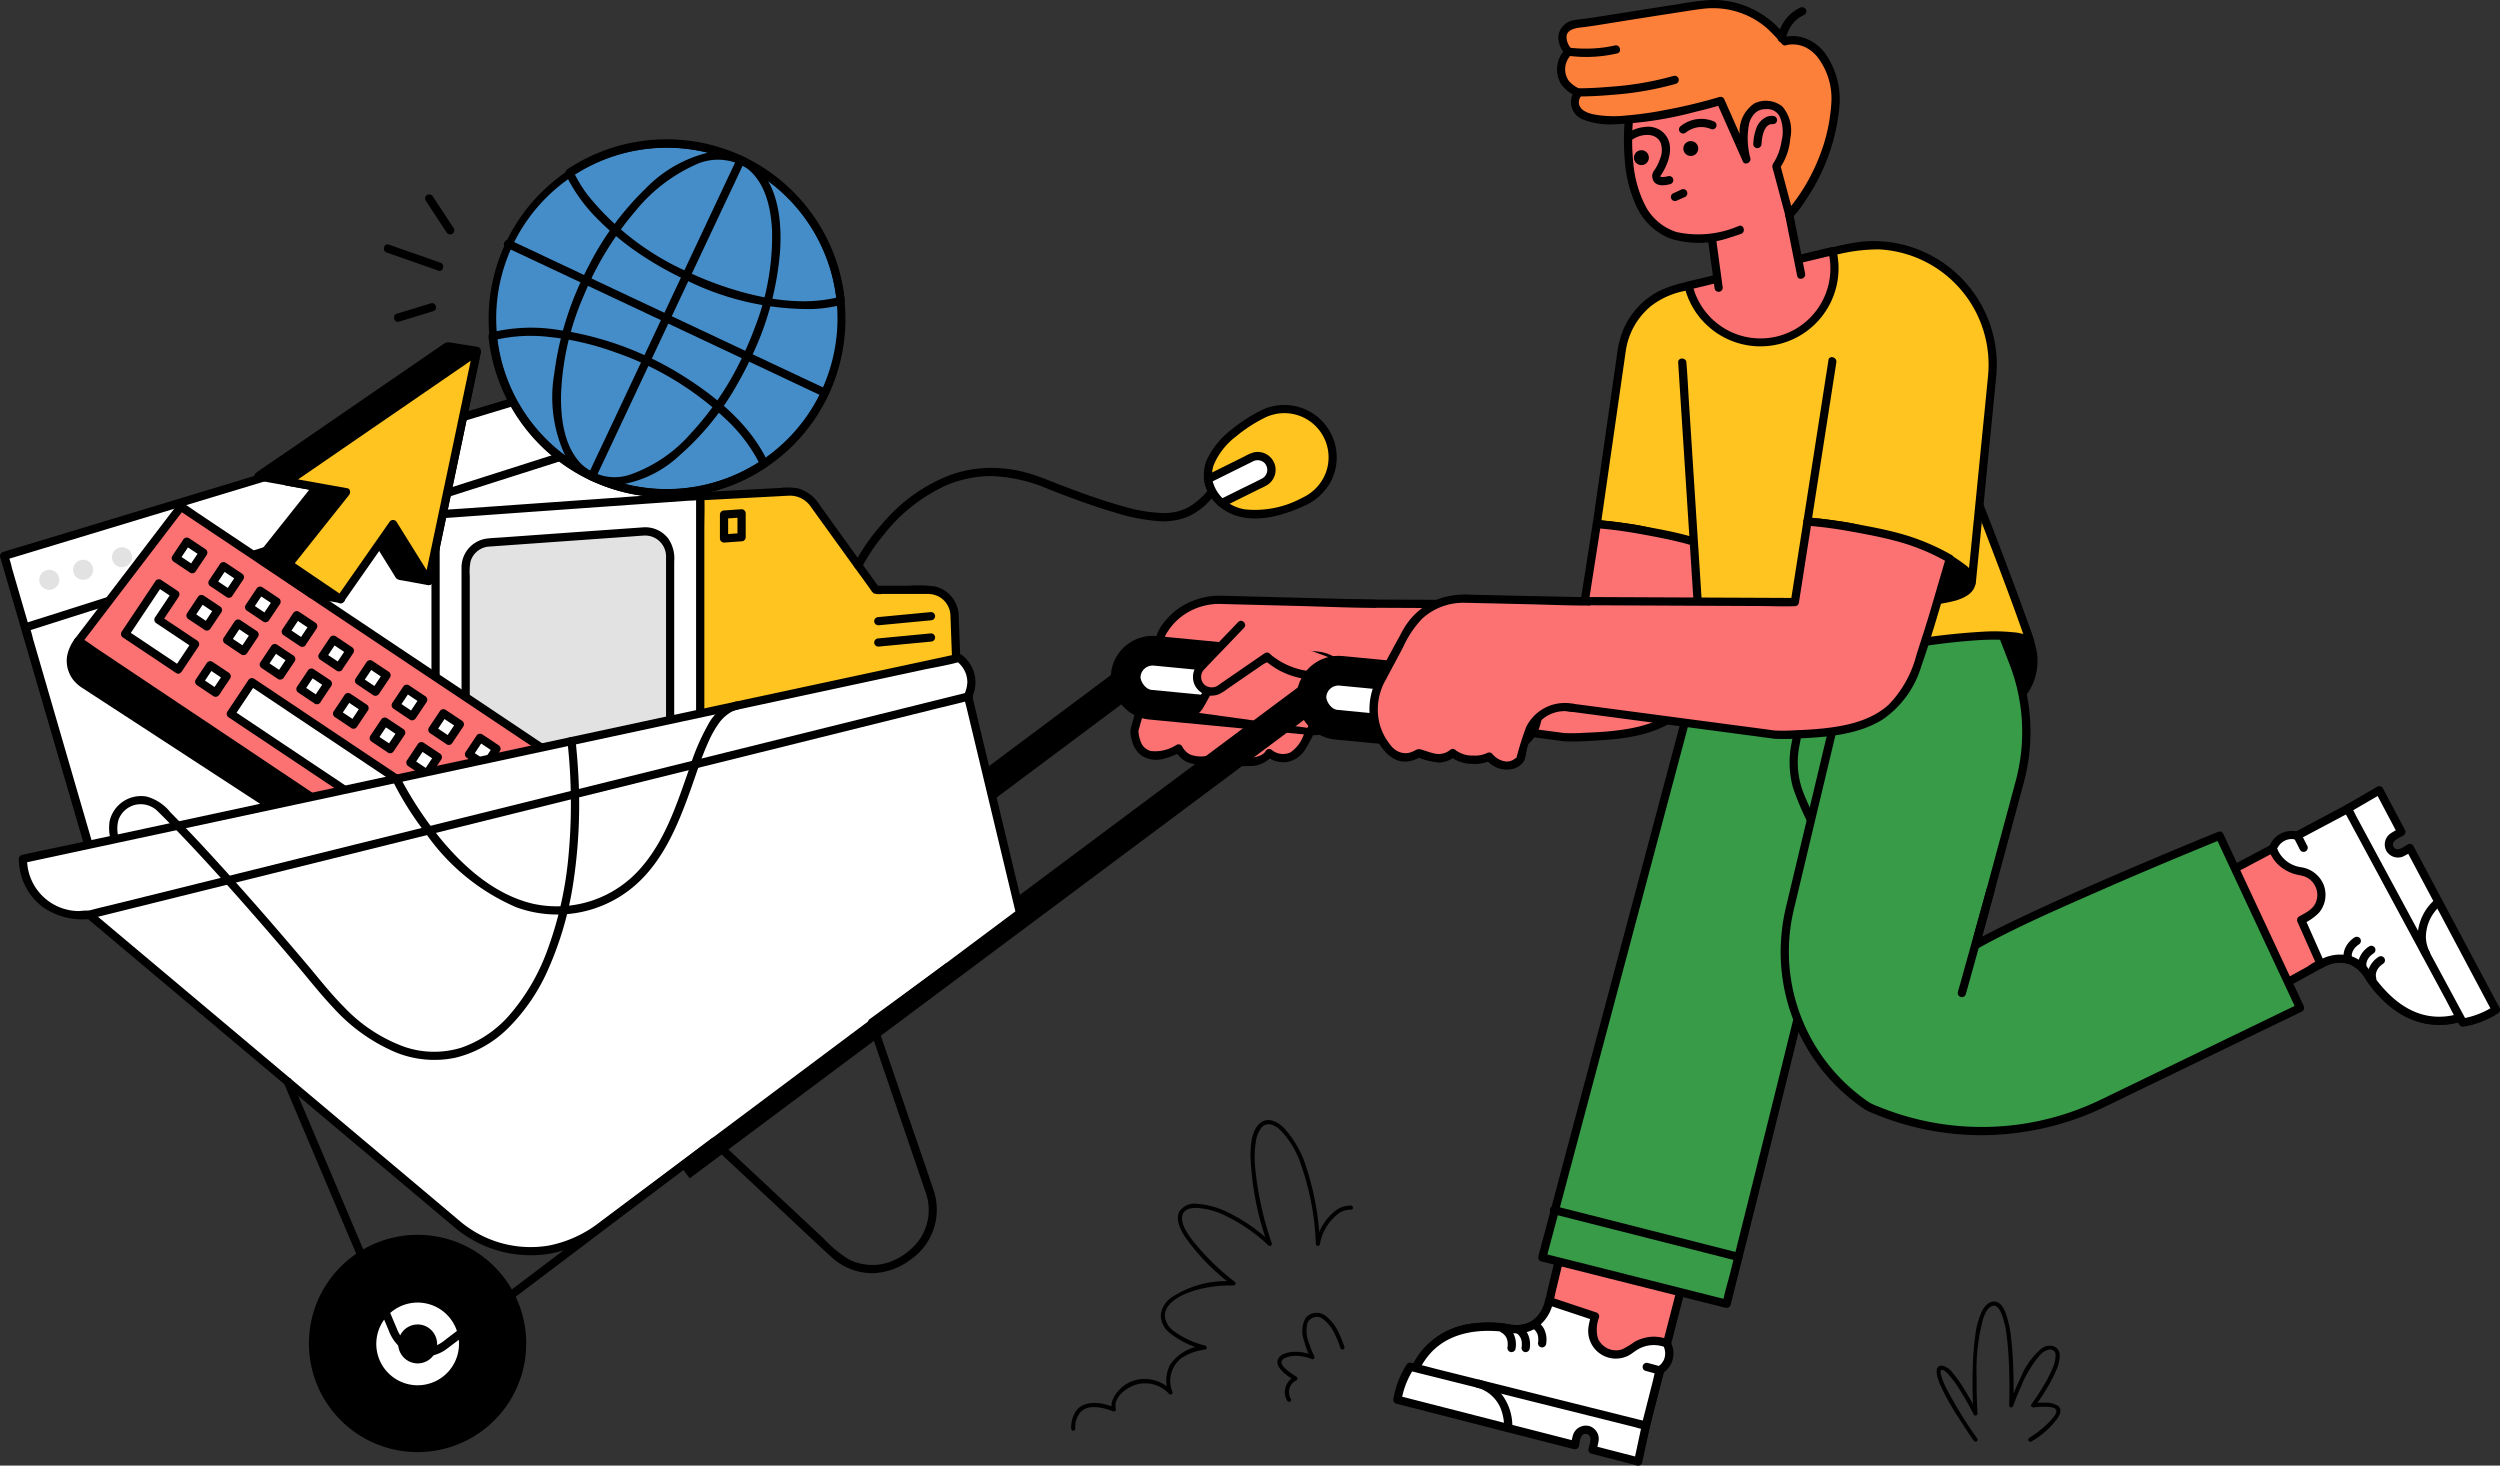 <svg xmlns="http://www.w3.org/2000/svg" width="220.001" height="128.976" viewBox="0 0 220.001 128.976"><rect x="0" y="0" width="220.001" height="128.976" fill="#333333" stroke="none"/><g transform="translate(0 0)"><path d="M33.664,54.524,67.658,43.155,56.511,0,0,17.108,8.278,45.473" transform="translate(0.361 31.818)" fill="#fff"/><path d="M34.121,55.234,37.514,54.1l8.113-2.713L55.468,48.1l8.475-2.834c1.371-.458,2.755-.888,4.115-1.376l.057-.019a.37.37,0,0,0,.253-.445L67.26,39.132,64.6,28.831,61.38,16.366,58.6,5.586C58.144,3.841,57.748,2.07,57.24.34c-.007-.025-.013-.05-.019-.075a.366.366,0,0,0-.445-.253L55.262.47,51.145,1.717,45.055,3.56l-7.4,2.24L29.523,8.262l-8.211,2.486-7.627,2.309L7.214,15.016,2.56,16.425c-.734.222-1.473.431-2.2.667l-.093.028a.368.368,0,0,0-.253.445l.823,2.818,1.976,6.77L5.2,35.345l2.068,7.086c.335,1.147.631,2.316,1.007,3.451.005.016.01.033.015.05a.362.362,0,0,0,.7-.192L8.166,42.92,6.19,36.151,3.8,27.959,1.732,20.873l-.682-2.338a7.881,7.881,0,0,0-.325-1.113.353.353,0,0,1-.015-.05l-.253.445L1.97,17.36l4.118-1.247,6.09-1.844,7.4-2.24L27.71,9.568l8.211-2.486,7.627-2.309,6.472-1.959,4.653-1.409c.724-.219,1.5-.386,2.2-.667.03-.012.063-.019.093-.028L56.523.458l1.108,4.289,2.661,10.3,3.22,12.465L66.3,38.292l.922,3.569a17.229,17.229,0,0,0,.433,1.677.763.763,0,0,1,.019.075l.253-.445L64.53,44.3l-8.113,2.713-9.841,3.291L38.1,53.141c-1.371.458-2.755.888-4.115,1.376l-.057.019c-.44.147-.251.846.192.7Z" transform="translate(0 31.457)"/><path d="M7.505,43.708,0,17.88,56.069,0,67.658,43.928,33.664,55.3" transform="translate(2.237 37.337)" fill="#fff"/><path d="M8.215,43.973l-.746-2.567L5.678,35.241,3.51,27.782,1.635,21.33l-.616-2.121a7.011,7.011,0,0,0-.3-1.019.309.309,0,0,1-.013-.045l-.253.445,1.5-.479,4.085-1.3,6.014-1.918,7.366-2.349,8.07-2.573,8.146-2.6,7.595-2.422L49.628,2.91l4.618-1.473c.718-.229,1.493-.4,2.187-.7.03-.013.063-.02.093-.03L56.081.458l1.155,4.378,2.773,10.51,3.352,12.707,2.882,10.925.959,3.634a15.626,15.626,0,0,0,.449,1.7.681.681,0,0,1,.019.074l.253-.445L64.53,45.075l-8.113,2.713-9.841,3.291L38.1,53.913c-1.371.458-2.755.888-4.115,1.376l-.057.019c-.44.147-.251.846.192.7l3.393-1.135,8.113-2.713,9.841-3.291,8.475-2.834c1.371-.458,2.755-.888,4.115-1.376l.057-.019a.369.369,0,0,0,.253-.445l-1.155-4.378-2.773-10.51L61.088,16.6,58.206,5.674C57.738,3.9,57.327,2.1,56.8.339c-.007-.024-.013-.049-.019-.074a.366.366,0,0,0-.445-.253l-1.5.479-4.085,1.3L44.734,3.712,37.368,6.061,29.3,8.634l-8.146,2.6-7.595,2.422L7.163,15.693,2.545,17.165c-.729.232-1.462.453-2.187.7l-.093.03a.368.368,0,0,0-.253.445L.758,20.9l1.791,6.165,2.168,7.46L6.592,40.98c.3,1.044.569,2.108.912,3.14,0,.015.009.03.013.045a.362.362,0,0,0,.7-.192Z" transform="translate(1.877 36.976)"/><path d="M0,.56,10.436,0a2.521,2.521,0,0,1,2.179,1.042L18.1,8.65h4.614a2.313,2.313,0,0,1,2.311,2.227l.58,15.653L0,29.62" transform="translate(58.969 43.256)" fill="#ffc41f"/><path d="M.349,1.279l3.657-.2L9.7.781c.363-.019.726-.044,1.089-.058a2.208,2.208,0,0,1,1.867.865c.073.1.142.2.213.3l3.049,4.226L17.5,8.3l.48.666a1.272,1.272,0,0,0,.291.353,1.62,1.62,0,0,0,.719.049h3.927a2.174,2.174,0,0,1,1.154.277,1.968,1.968,0,0,1,.947,1.588c.013.263.02.527.029.79l.176,4.764.226,6.092.141,3.818.007.19.362-.362-2.547.307-6.116.738-7.4.893-6.4.772c-1.035.125-2.071.246-3.105.375l-.043.005c-.457.055-.462.78,0,.724L2.9,30.032l6.116-.738,7.4-.893,6.4-.772c1.035-.125,2.071-.246,3.105-.375l.043-.005a.37.37,0,0,0,.362-.362l-.109-2.937-.229-6.179-.2-5.361c-.014-.379-.026-.757-.042-1.136a2.711,2.711,0,0,0-2.1-2.568,11.442,11.442,0,0,0-2.278-.062H18.45l.313.179-2.24-3.1L13.5,1.527A3.291,3.291,0,0,0,11.576.071,5.542,5.542,0,0,0,10.038.039L4.679.324C3.261.4,1.84.453.423.551l-.075,0c-.463.025-.466.749,0,.724Z" transform="translate(58.62 42.899)"/><path d="M0,26.158V1.656L23.289,0V24.613L0,26.158Z" transform="translate(38.329 43.628)" fill="#fff"/><path d="M.743,26.52V3.018a7.327,7.327,0,0,0,0-.957.328.328,0,0,1,0-.043L.381,2.38,2.7,2.215l5.562-.4,6.729-.478L20.8.928l1.91-.136a6.756,6.756,0,0,0,.912-.065l.042,0L23.307.362V23.967a7.418,7.418,0,0,0,0,.965.328.328,0,0,1,0,.043l.362-.362-2.316.154-5.562.369-6.729.446-5.817.386c-.94.062-1.884.1-2.822.187l-.042,0c-.462.031-.466.755,0,.724L2.7,26.729l5.562-.369,6.729-.446,5.817-.386c.94-.062,1.884-.105,2.822-.187l.042,0a.369.369,0,0,0,.362-.362V3.4c0-1,.042-2,0-3,0-.014,0-.028,0-.043A.365.365,0,0,0,23.669,0L21.353.165l-5.562.4-6.729.478-5.817.414c-.94.067-1.884.115-2.822.2l-.042,0a.369.369,0,0,0-.362.362V23.49c0,.993-.042,2,0,2.988,0,.014,0,.029,0,.043a.362.362,0,0,0,.724,0Z" transform="translate(37.949 43.266)"/><path d="M0,20.048V3.137A2.166,2.166,0,0,1,2.013.976L15.671.005a2.166,2.166,0,0,1,2.32,2.161V18.854Z" transform="translate(40.978 46.763)" fill="#e2e2e2"/><path d="M.726,20.409V4.276A4.806,4.806,0,0,1,.794,3.008,1.823,1.823,0,0,1,2.379,1.7c.119-.011.239-.017.358-.025l5.551-.395,6.5-.462c.416-.03.833-.066,1.25-.089a1.84,1.84,0,0,1,1.96,1.9c0,1.465,0,2.93,0,4.4v12.19l.362-.362-6.08.4L2.586,19.9l-2.222.147c-.462.031-.466.755,0,.724l6.08-.4,9.689-.643,2.222-.147a.369.369,0,0,0,.362-.362V3.007A3.1,3.1,0,0,0,18.2,1a2.549,2.549,0,0,0-2.168-1c-.11.006-.22.016-.33.023l-5.637.4L3.525.893C3.1.923,2.677.938,2.256.987A2.567,2.567,0,0,0,0,3.585C0,5.049,0,6.513,0,7.976V20.409a.362.362,0,0,0,.724,0Z" transform="translate(40.614 46.403)"/><path d="M24.619,7.525a2.187,2.187,0,0,0-1.249.365,4.712,4.712,0,0,0-1.839,2.963l.355.048A24.252,24.252,0,0,0,20.73,4.3,9.053,9.053,0,0,0,18.7.672c-.526-.508-1.342-.958-2.02-.448-.843.635-.9,2.033-.9,2.982A25.76,25.76,0,0,0,17.3,10.95l.3-.176a15.3,15.3,0,0,0-3.512-2.5,7.528,7.528,0,0,0-2.947-.9,1.636,1.636,0,0,0-1.631.684c-.351.715.112,1.6.491,2.2a18.641,18.641,0,0,0,4.148,4.249l.128-.309a8.7,8.7,0,0,0-5.49,1.437,2.221,2.221,0,0,0-.9,1.468,1.969,1.969,0,0,0,.711,1.57,7.516,7.516,0,0,0,3.1,1.519v-.349a3.976,3.976,0,0,0-2.987,1.669,2.986,2.986,0,0,0-.273,2.042,2.594,2.594,0,0,0,.126.459l.3-.176a3.288,3.288,0,0,0-2.28-1.051A3.046,3.046,0,0,0,3.6,24.735a1.63,1.63,0,0,0-.022.781l.266-.2c-1-.447-2.581-.754-3.375.222A2.569,2.569,0,0,0,0,27.16a.181.181,0,0,0,.362,0A2,2,0,0,1,.911,25.6a1.707,1.707,0,0,1,1.144-.338,4.129,4.129,0,0,1,1.119.19c.128.038.254.081.379.128.067.026.11.044.113.045a.184.184,0,0,0,.266-.2c-.256-.989.859-1.829,1.69-2.117a2.836,2.836,0,0,1,2.989.79c.116.13.37-.007.3-.176a2.519,2.519,0,0,1,.827-3,4.873,4.873,0,0,1,2.054-.727c.185-.029.159-.3,0-.349A7.866,7.866,0,0,1,9.069,18.6a1.852,1.852,0,0,1-.825-1.366c0-1.275,1.7-1.965,2.7-2.26a11.257,11.257,0,0,1,3.341-.416c.146,0,.253-.207.128-.309a21.218,21.218,0,0,1-3.752-3.681c-.417-.563-1.042-1.419-.88-2.176.118-.551.743-.666,1.222-.663a6.485,6.485,0,0,1,2.65.732,14.706,14.706,0,0,1,3.7,2.567.182.182,0,0,0,.3-.176,28.507,28.507,0,0,1-1.482-6.871A8.673,8.673,0,0,1,16.249,1.9,2.662,2.662,0,0,1,16.712.7c.45-.558,1.1-.33,1.6.1a7.722,7.722,0,0,1,1.924,3.182A23.18,23.18,0,0,1,21.525,10.9a.182.182,0,0,0,.355.048,4.326,4.326,0,0,1,1.709-2.769,1.828,1.828,0,0,1,1.03-.294c.232.02.231-.342,0-.362Z" transform="translate(94.267 98.566)"/><path d="M5.9,3.01a8.249,8.249,0,0,0-.468-1.165A3.851,3.851,0,0,0,4.17.217,1.268,1.268,0,0,0,2.489.454a2.344,2.344,0,0,0-.142,1.989A7.564,7.564,0,0,0,2.937,4l.2-.266a4.207,4.207,0,0,0-1.46-.3C1.152,3.419.194,3.55.023,4.175c-.125.456.294.881.6,1.149A5.48,5.48,0,0,0,1.5,5.94V5.628A1.509,1.509,0,0,0,.869,7.755c.131.191.445.01.313-.183a1.148,1.148,0,0,1,.5-1.632.183.183,0,0,0,0-.313,5.28,5.28,0,0,1-.658-.444C.794,5,.315,4.645.365,4.3c.035-.241.391-.364.583-.421a2.542,2.542,0,0,1,.962-.074,4.028,4.028,0,0,1,1.135.272c.158.064.269-.14.2-.266a7.307,7.307,0,0,1-.427-1.038A3,3,0,0,1,2.641.921.887.887,0,0,1,3.987.53a3.455,3.455,0,0,1,1.1,1.428A7.629,7.629,0,0,1,5.55,3.107c.068.222.418.127.349-.1Z" transform="translate(112.41 115.525)"/><path d="M6.631,0,7.1,1.421A4.692,4.692,0,0,1,5.382,6.7L2.276,8.931,0,.653" transform="translate(171.61 55.275)"/><path d="M6.64.443c.165.5.339,1,.494,1.5a4.351,4.351,0,0,1-.25,3.205c-.65,1.3-1.97,2.042-3.111,2.864l-1.321.95.532.216-2-7.263L.708.9a.362.362,0,0,0-.7.192l2,7.263.279,1.015a.365.365,0,0,0,.532.216L5.71,7.509A5.623,5.623,0,0,0,7.393,5.735a5.119,5.119,0,0,0,.579-3.4A15.151,15.151,0,0,0,7.338.251C7.193-.19,6.494,0,6.64.443Z" transform="translate(171.252 54.928)"/><path d="M0,7.152,13.507,0l9.875,18.507s-5.076,3.113-9.314-3.473a2.81,2.81,0,0,0-3.71-.955c-1.63.891-3.2,1.76-3.2,1.76" transform="translate(194.181 70.598)" fill="#fc7272"/><path d="M.546,7.824,5.121,5.4l7.261-3.845L14.053.672l-.5-.13.981,1.838,2.356,4.414,2.851,5.343,2.467,4.623.818,1.532a6.375,6.375,0,0,0,.386.723.3.3,0,0,1,.018.033l.13-.5a3.126,3.126,0,0,1-.294.153,2.511,2.511,0,0,1-.3.129q-.226.087-.458.155a5.692,5.692,0,0,1-2.726.152,6.893,6.893,0,0,1-3.578-2.065,10.82,10.82,0,0,1-.932-1.1,14.238,14.238,0,0,0-.889-1.233,3.209,3.209,0,0,0-2.2-1.011,5.741,5.741,0,0,0-2.949,1.1l-1.9,1.047c-.408.225-.043.851.365.625l1.505-.829,1.5-.822a2.806,2.806,0,0,1,1.167-.4,2.489,2.489,0,0,1,2.13.947c.311.4.569.843.882,1.244a11.24,11.24,0,0,0,.93,1.057,7.538,7.538,0,0,0,3.668,2.107,6.532,6.532,0,0,0,3.009-.071,5.38,5.38,0,0,0,1.436-.569.37.37,0,0,0,.13-.5l-.981-1.838-2.356-4.414L17.871,7.089,15.4,2.466c-.4-.748-.764-1.531-1.2-2.255C14.194.2,14.189.188,14.183.177a.368.368,0,0,0-.5-.13L9.113,2.469,1.852,6.314.181,7.2c-.412.218-.047.843.365.625Z" transform="translate(193.818 70.238)"/><path d="M4.221,14.252a2.842,2.842,0,0,1,4.021.781c4.239,6.586,9.314,3.473,9.314,3.473L7.681,0,2.145,2.953h0a1.727,1.727,0,0,0-2.082.993L0,4.1A3.15,3.15,0,0,0,2.571,6.105,2.062,2.062,0,0,1,4.083,7.266h0a2.075,2.075,0,0,1-.861,2.689l-.727.409Z" transform="translate(200.006 70.598)" fill="#fff"/><path d="M4.757,14.925A2.865,2.865,0,0,1,7,14.582a3.078,3.078,0,0,1,1.576,1.434,10.076,10.076,0,0,0,3.153,3.054,6.555,6.555,0,0,0,5.285.573,5.076,5.076,0,0,0,1.077-.464.37.37,0,0,0,.13-.5l-.981-1.838-2.356-4.414L12.036,7.089,9.569,2.466c-.4-.748-.764-1.531-1.2-2.255C8.359.2,8.353.188,8.347.177a.368.368,0,0,0-.5-.13L3,2.636,2.316,3l.279-.036a2.112,2.112,0,0,0-2.36.907,2.042,2.042,0,0,0-.216.456A.971.971,0,0,0,.2,5.008a3.2,3.2,0,0,0,.874,1.053,3.741,3.741,0,0,0,1.057.573c.356.127.748.148,1.1.293a1.734,1.734,0,0,1,.957,2.117c-.233.73-.905,1.023-1.519,1.369a.372.372,0,0,0-.13.5l1.726,3.888c.189.425.813.057.625-.365L3.161,10.542l-.13.5a4.578,4.578,0,0,0,1.4-.973A2.454,2.454,0,0,0,4.819,7.6a2.541,2.541,0,0,0-1.964-1.52,2.659,2.659,0,0,1-2.008-1.4C.806,4.6.737,4.344.709,4.538a1.079,1.079,0,0,1,.238-.426A1.38,1.38,0,0,1,2.021,3.6c.248,0,.458.119.694,0,.1-.048.192-.1.287-.153L5.853,1.934,8.217.673l-.5-.13L8.7,2.38l2.356,4.414,2.851,5.343,2.467,4.623.818,1.532a6.375,6.375,0,0,0,.386.723.3.3,0,0,1,.018.033l.13-.5c-.07.043-.143.08-.216.116s-.167.079-.253.116l-.021.008-.077.031q-.1.038-.2.073a5.851,5.851,0,0,1-2.07.34c-2.666-.045-4.608-1.981-6.006-4.062A3.137,3.137,0,0,0,7,13.832a3.682,3.682,0,0,0-2.611.467C3.985,14.527,4.349,15.152,4.757,14.925Z" transform="translate(199.653 70.238)"/><path d="M3.74,5.166a.8.8,0,0,0,1.089.291l.653-.378L13.056,19.32a8.883,8.883,0,0,1-2.906,1.127L0,1.627,2.794,0,4.736,3.67l-.705.408A.8.8,0,0,0,3.74,5.166Z" transform="translate(206.585 69.544)" fill="#fff"/><path d="M3.788,5.71a1.175,1.175,0,0,0,1.473.474,8.31,8.31,0,0,0,.765-.431l-.5-.13,2.563,4.818,4.08,7.672.931,1.751.13-.5a7.468,7.468,0,0,1-2.819,1.091l.409.166L9.814,18.755,7.391,14.263,4.46,8.827l-2.536-4.7L1.091,2.58a6.234,6.234,0,0,0-.4-.743A.276.276,0,0,1,.672,1.8l-.13.5L3.337.673l-.5-.13,1.942,3.67.13-.5c-.245.142-.5.272-.737.429A1.181,1.181,0,0,0,3.787,5.71c.214.414.839.048.625-.365-.273-.528.522-.8.866-1a.369.369,0,0,0,.13-.5L3.466.178a.367.367,0,0,0-.5-.13L.177,1.674a.369.369,0,0,0-.13.5L1.056,4.04,3.479,8.533l2.932,5.436,2.536,4.7c.409.758.783,1.553,1.234,2.288.006.011.012.022.018.033a.375.375,0,0,0,.409.166A7.984,7.984,0,0,0,13.6,19.993a.37.37,0,0,0,.13-.5L11.166,14.68,7.086,7.008,6.155,5.257a.367.367,0,0,0-.5-.13c-.34.2-.931.708-1.247.217C4.161,4.954,3.534,5.316,3.788,5.71Z" transform="translate(206.225 69.184)"/><path d="M1.051,4.7c-.02-.034-.037-.069-.053-.1S.935,4.456.979,4.561C.956,4.505.934,4.449.914,4.393a3.2,3.2,0,0,1-.186-.92A3.685,3.685,0,0,1,2.066.611C2.408.294,1.9-.217,1.554.1A4.394,4.394,0,0,0,0,3.427,3.6,3.6,0,0,0,.426,5.068.362.362,0,0,0,1.051,4.7Z" transform="translate(212.751 79.041)"/><path d="M.538,1.05,0,0" transform="translate(202.183 73.55)" fill="#fff"/><path d="M1.209,1.229.738.307.672.178a.365.365,0,0,0-.5-.13.371.371,0,0,0-.13.5l.472.921.066.129a.365.365,0,0,0,.5.13.371.371,0,0,0,.13-.5Z" transform="translate(201.824 73.189)"/><path d="M.038,1.64A1.489,1.489,0,0,1,.8,0" transform="translate(206.598 82.799)" fill="#fff"/><path d="M.749,1.906c0-.013-.007-.027-.01-.041S.733,1.833.73,1.817c-.017-.089.011.108,0,.023a1.6,1.6,0,0,1-.008-.162q0-.052,0-.1c0-.018,0-.037.006-.055-.006.129-.008.058,0,.024A1.42,1.42,0,0,1,.8,1.292c.011-.031.053-.1,0,0,.009-.016.015-.034.023-.05A1.492,1.492,0,0,1,.9,1.111q.022-.035.045-.068l.025-.034q-.053.067-.017.022C.988.984,1.028.938,1.071.9s.1-.09.148-.133Q1.265.726,1.208.77L1.251.738C1.282.716,1.313.7,1.345.675A.362.362,0,0,0,.979.049,2.158,2.158,0,0,0,.1,1.1a1.663,1.663,0,0,0-.089.775A1.356,1.356,0,0,0,.051,2.1a.362.362,0,0,0,.7-.192Z" transform="translate(206.236 82.437)"/><path d="M.038,1.64A1.489,1.489,0,0,1,.8,0" transform="translate(207.88 83.59)" fill="#fff"/><path d="M.749,1.9c0-.013-.007-.027-.01-.041S.733,1.832.729,1.816c-.017-.089.011.108,0,.023a1.6,1.6,0,0,1-.008-.162q0-.052,0-.1c0-.018,0-.037.006-.055-.006.129-.008.058,0,.024A1.418,1.418,0,0,1,.8,1.291c.011-.031.053-.1,0,0,.009-.016.015-.034.023-.05A1.48,1.48,0,0,1,.9,1.11q.022-.035.045-.068l.025-.034q-.053.067-.017.022c.039-.047.079-.092.122-.135s.1-.09.148-.133q.046-.037-.011.008L1.251.737c.031-.022.062-.043.093-.063A.362.362,0,0,0,.979.048,2.158,2.158,0,0,0,.1,1.1a1.663,1.663,0,0,0-.089.775A1.358,1.358,0,0,0,.051,2.1a.362.362,0,1,0,.7-.192Z" transform="translate(207.518 83.229)"/><path d="M.038,1.64A1.489,1.489,0,0,1,.8,0" transform="translate(208.717 84.508)" fill="#fff"/><path d="M.749,1.9c0-.013-.007-.027-.01-.041S.733,1.832.73,1.816c-.017-.089.011.108,0,.023a1.6,1.6,0,0,1-.008-.162q0-.052,0-.1c0-.018,0-.037.006-.055-.006.129-.008.058,0,.024A1.417,1.417,0,0,1,.8,1.291c.011-.031.053-.1,0,0,.009-.016.015-.034.023-.05A1.483,1.483,0,0,1,.9,1.11q.022-.035.045-.068l.025-.034q-.053.067-.017.022c.039-.047.079-.092.122-.135s.1-.09.148-.133q.046-.037-.011.008L1.251.737c.031-.022.062-.043.093-.063A.362.362,0,0,0,.979.048,2.159,2.159,0,0,0,.1,1.1a1.663,1.663,0,0,0-.089.775A1.36,1.36,0,0,0,.051,2.1a.362.362,0,0,0,.7-.192Z" transform="translate(208.355 84.147)"/><path d="M24.147.568l-3.818,14.8L0,10.191S1.121,4.344,8.843,5.65a2.81,2.81,0,0,0,3.205-2.1c.44-1.8.858-3.553.858-3.553" transform="translate(124.196 111.288)" fill="#fc7272"/><path d="M24.158.827,22.865,5.839l-2.053,7.955-.473,1.831.445-.253-2.019-.514-4.849-1.234L8.049,12.13,2.971,10.837l-1.683-.428a6.081,6.081,0,0,0-.795-.2L.457,10.2l.253.445a3.046,3.046,0,0,1,.08-.3c.034-.111.071-.221.112-.329a3.118,3.118,0,0,1,.155-.369A5.8,5.8,0,0,1,2.612,7.6,6.4,6.4,0,0,1,6.072,6.227,11,11,0,0,1,8.79,6.3a4.481,4.481,0,0,0,1.461.05,3.091,3.091,0,0,0,1.216-.5,3.186,3.186,0,0,0,1.015-1.13,7.774,7.774,0,0,0,.54-1.805q.3-1.234.595-2.47c.108-.453-.59-.646-.7-.192q-.246,1.03-.5,2.059c-.24.993-.345,2.115-1.182,2.807a2.48,2.48,0,0,1-1.182.531,4.838,4.838,0,0,1-1.4-.094,11.123,11.123,0,0,0-2.694-.048A6.809,6.809,0,0,0,.518,9.1,5.3,5.3,0,0,0,.012,10.45a.369.369,0,0,0,.253.445l2.019.514,4.849,1.234L13,14.138l5.078,1.293c.824.21,1.646.452,2.477.631l.037.009a.368.368,0,0,0,.445-.253l1.293-5.012,2.053-7.955.473-1.831a.362.362,0,0,0-.7-.192Z" transform="translate(123.835 110.934)"/><path d="M12.13,0A2.842,2.842,0,0,1,8.843,2.445C1.121,1.138,0,6.986,0,6.986l20.328,5.175,1.549-6.081h0a1.727,1.727,0,0,0,.669-2.207l-.069-.148a3.15,3.15,0,0,0-3.216.546,2.062,2.062,0,0,1-1.877.335h0a2.075,2.075,0,0,1-1.407-2.448l.188-.813Z" transform="translate(124.196 114.494)" fill="#fff"/><path d="M12.142.273a2.875,2.875,0,0,1-1.261,1.908A3.018,3.018,0,0,1,8.8,2.39a10.066,10.066,0,0,0-4.42.26A6.544,6.544,0,0,0,.4,6.151,5.063,5.063,0,0,0,.012,7.259.369.369,0,0,0,.264,7.7l2.019.514L7.132,9.453,13,10.947l5.078,1.293c.824.21,1.646.452,2.477.631l.037.009a.368.368,0,0,0,.445-.253L22.4,7.3l.191-.75-.166.216A2.113,2.113,0,0,0,23.4,4.608a2.291,2.291,0,0,0-.185-.563.573.573,0,0,0-.384-.34,3.259,3.259,0,0,0-1.552-.173,3.674,3.674,0,0,0-1.287.433,6.655,6.655,0,0,1-1.1.661,1.735,1.735,0,0,1-2.1-.953,2.891,2.891,0,0,1,.091-1.861.371.371,0,0,0-.253-.445L12.587.02c-.443-.148-.633.551-.192.7L16.43,2.064l-.253-.445c-.082.355-.185.711-.231,1.072a2.434,2.434,0,0,0,3.473,2.5c.3-.143.549-.373.836-.542a2.76,2.76,0,0,1,2.488-.2l-.216-.166A1.469,1.469,0,0,1,22.6,5.509a1.384,1.384,0,0,1-.419.544c-.128.1-.237.148-.3.312-.118.326-.175.688-.261,1.024l-1.011,3.968-.275,1.078.445-.253-2.019-.514-4.849-1.235L8.049,8.939,2.971,7.646,1.288,7.218a6.081,6.081,0,0,0-.795-.2L.457,7.006l.253.445C.725,7.37.748,7.29.771,7.21s.054-.177.084-.264.106-.283.122-.32A6.24,6.24,0,0,1,2.1,4.9C3.871,3.009,6.585,2.76,9.016,3.148a3.237,3.237,0,0,0,2.347-.414A3.635,3.635,0,0,0,12.84.466C12.945.012,12.247-.181,12.142.273Z" transform="translate(123.835 114.125)"/><path d="M16.332,2.482,0,63.807l16.22,4.08s11.306-44.848,12.525-51.7S30.787,0,30.787,0" transform="translate(135.725 46.851)" fill="#389b48"/><path d="M16.344,2.732l-.437,1.64L14.719,8.836l-1.758,6.6-2.145,8.054L8.466,32.314l-2.371,8.9-2.211,8.3L2.016,56.534.673,61.575c-.211.793-.438,1.583-.634,2.38-.008.035-.018.069-.027.1a.367.367,0,0,0,.253.445l5.49,1.381,8.739,2.2,1.992.5a.368.368,0,0,0,.445-.253q.219-.867.436-1.735.583-2.318,1.163-4.636.847-3.382,1.69-6.765,1-4.014,1.994-8.03,1.057-4.274,2.1-8.55,1-4.094,1.99-8.191.852-3.542,1.682-7.089c.4-1.7.79-3.409,1.151-5.121.549-2.6.917-5.231,1.263-7.863q.62-4.728,1.058-9.479.024-.262.048-.525c.041-.464-.683-.461-.724,0-.206,2.335-.458,4.667-.732,7-.388,3.29-.789,6.6-1.439,9.849-.3,1.524-.652,3.039-1,4.553q-.771,3.358-1.578,6.708-.957,4-1.935,8-1.039,4.257-2.09,8.511Q21,49.073,19.975,53.181q-.886,3.56-1.776,7.12-.653,2.609-1.307,5.217c-.209.831-.475,1.667-.631,2.51-.007.037-.018.074-.028.11l.445-.253L11.188,66.5l-8.739-2.2L.457,63.8l.253.445.437-1.64,1.189-4.463,1.758-6.6,2.145-8.054,2.349-8.822,2.371-8.9,2.211-8.3,1.868-7.014,1.343-5.041c.211-.793.438-1.583.634-2.38.008-.035.018-.069.027-.1a.362.362,0,0,0-.7-.192Z" transform="translate(135.364 46.504)"/><path d="M5.238,6.312.447,26.408A16.343,16.343,0,0,0,7.37,43.857h0a24.378,24.378,0,0,0,20.583-.3l17.394-8.411L38.265,19.994S22.9,26.221,16.812,29.6L20.7,15.151a16.563,16.563,0,0,0-.54-10.259L18.275,0" transform="translate(157.06 53.548)" fill="#389b48"/><path d="M5.25,6.556l-.878,3.681L2.534,17.945.882,24.877.489,26.525A17.271,17.271,0,0,0,0,30.753,16.679,16.679,0,0,0,6.834,44.012c.209.154.42.313.642.449a5.115,5.115,0,0,0,.717.326q.86.359,1.745.653a24.759,24.759,0,0,0,7.178,1.243,25.127,25.127,0,0,0,11.537-2.549l4.672-2.259,7.382-3.57,4.929-2.384.255-.123a.37.37,0,0,0,.13-.5l-2.4-5.134-3.808-8.148-.874-1.87a.361.361,0,0,0-.409-.166c-1.876.76-3.745,1.541-5.61,2.328-3.634,1.534-7.258,3.1-10.832,4.77-1.72.8-3.437,1.626-5.1,2.548l.532.409.91-3.382L20.2,20.1l1.177-4.375a17.122,17.122,0,0,0-.466-10.485C20.3,3.622,19.669,2.016,19.048.407L18.985.244c-.166-.43-.866-.243-.7.192L20.11,5.165a16.526,16.526,0,0,1,.6,10.255q-.508,1.9-1.021,3.8L17.927,25.75c-.361,1.343-.765,2.682-1.085,4.035,0,.021-.011.042-.017.063a.366.366,0,0,0,.532.409c3.181-1.766,6.534-3.237,9.86-4.7q4.743-2.092,9.539-4.063.983-.406,1.968-.807l-.409-.166,2.4,5.134L44.521,33.8l.874,1.87.13-.5-3.5,1.694-7.15,3.458-5.849,2.828c-.4.2-.806.394-1.212.583a23.986,23.986,0,0,1-14.052,1.906,24.4,24.4,0,0,1-3.487-.854q-.886-.288-1.748-.642a4.527,4.527,0,0,1-.684-.311c-.233-.145-.456-.312-.677-.475A16.084,16.084,0,0,1,.955,33.256a15.9,15.9,0,0,1,.134-6.114c.088-.4.189-.8.284-1.2l1.448-6.076L4.7,11.991l1.192-5,.058-.244c.108-.453-.59-.646-.7-.192Z" transform="translate(156.699 53.208)"/><path d="M16.735,5.562a.8.8,0,0,0-.949.608l-.161.737L0,2.907A8.883,8.883,0,0,1,1.125,0L21.871,5.184,21.19,8.345,17.17,7.307l.174-.8A.8.8,0,0,0,16.735,5.562Z" transform="translate(122.973 120.27)" fill="#fff"/><path d="M17.192,5.573a1.185,1.185,0,0,0-1.373.782c-.085.263-.124.546-.183.816l.445-.253L10.8,5.565,2.378,3.409.457,2.917l.253.445A7.46,7.46,0,0,1,1.8.543L1.39.709l2.062.515L8.4,2.462l5.992,1.5,5.182,1.295,1.7.426a5.954,5.954,0,0,0,.819.2l.036.009-.253-.445L21.2,8.609l.445-.253-4.02-1.038.253.445c.058-.265.124-.529.174-.8a1.182,1.182,0,0,0-.861-1.394.362.362,0,0,0-.192.7c.592.161.271.889.182,1.3a.369.369,0,0,0,.253.445l4.02,1.038A.366.366,0,0,0,21.9,8.8l.681-3.161a.369.369,0,0,0-.253-.445L20.266,4.68,15.314,3.442l-5.992-1.5L4.14.65C3.3.441,2.464.2,1.618.02L1.582.011a.375.375,0,0,0-.409.166A7.966,7.966,0,0,0,.011,3.17a.369.369,0,0,0,.253.445L5.551,4.97l8.418,2.156,1.921.492a.366.366,0,0,0,.445-.253c.08-.366.108-1.185.665-1.093C17.456,6.347,17.652,5.649,17.192,5.573Z" transform="translate(122.612 119.91)"/><path d="M.26.708A1.962,1.962,0,0,1,.506.782c.04.015.08.031.12.046C.7.858.563.8.62.826L.707.865a3.588,3.588,0,0,1,.331.177q.088.053.174.112l.083.058c.081.057,0-.008.058.044a3.737,3.737,0,0,1,.37.343,3.221,3.221,0,0,1,.586.908A4.389,4.389,0,0,1,2.62,4.2a.362.362,0,0,0,.724,0,4.609,4.609,0,0,0-.971-2.956A3.881,3.881,0,0,0,.793.12,2.234,2.234,0,0,0,.452.009C0-.089-.2.609.26.708Z" transform="translate(129.742 121.412)"/><path d="M16.671,4.138,11.2,2.746,2.463.525.45.013a.362.362,0,0,0-.192.7L5.733,2.1l8.733,2.221,2.013.512a.362.362,0,0,0,.192-.7Z" transform="translate(136.402 106.125)"/><path d="M16.572,8.907,14.45,26.988c-1.788-.73-7.935-4.43-10.475-4.9A39.413,39.413,0,0,0,0,21.558L2.206,6.22A6.515,6.515,0,0,1,7.227.79L10.748,0" transform="translate(140.517 24.56)" fill="#ffc41f"/><path d="M16.57,9.266l-.717,6.113L14.71,25.118l-.262,2.229L14.906,27c-.093-.038.058.039-.034-.014a1.06,1.06,0,0,0-.1-.043l-.177-.081c-.15-.07-.3-.143-.447-.217-.367-.183-.731-.373-1.094-.564-.907-.477-1.81-.962-2.719-1.435-.959-.5-1.924-.99-2.908-1.442a17.581,17.581,0,0,0-2.49-.98,15.315,15.315,0,0,0-1.952-.362c-.873-.129-1.749-.233-2.628-.3l.349.458.44-3.057.9-6.256.746-5.191c.042-.292.082-.583.126-.875A6.264,6.264,0,0,1,5.15,2.716,7.038,7.038,0,0,1,8.171,1.389l2.807-.63L11.2.708c.454-.1.262-.8-.192-.7L8.618.547a10.9,10.9,0,0,0-2.883.914A6.918,6.918,0,0,0,2.661,4.88a8.085,8.085,0,0,0-.5,1.986l-.673,4.678L.562,17.987C.381,19.246.2,20.5.019,21.763l-.008.058a.37.37,0,0,0,.349.458q1.167.1,2.326.262a17.926,17.926,0,0,1,1.9.334,14.549,14.549,0,0,1,2.353.893c1.9.865,3.738,1.872,5.587,2.847.719.379,1.438.771,2.19,1.081.242.1.434-.145.458-.349l.717-6.113L17.032,11.5l.262-2.229c.054-.462-.67-.458-.724,0Z" transform="translate(140.158 24.201)"/><path d="M31.62.532A39.414,39.414,0,0,0,27.645,0l-.864,5.517-.246,1.57L0,6.969.1,15.48l24.7,3.279c8.284,0,10.98-1.539,12.623-6.436L38.6,8.671l1.58-5.4A24.549,24.549,0,0,0,31.62.532Z" transform="translate(112.872 46.118)" fill="#fc7272"/><path d="M32.079.545C30.731.3,29.372.111,28.007,0a.362.362,0,0,0-.349.266l-.864,5.518-.246,1.568.349-.266-2.65-.012-6.332-.028-7.656-.034L3.618,6.984c-1.067,0-2.145-.054-3.211-.014H.362A.367.367,0,0,0,0,7.331l.088,7.45L.1,15.842a.373.373,0,0,0,.362.362l1.975.262,4.892.649,6.228.827,6.075.806,4.344.577,1.036.137c.051.007.1.017.153.02a20.526,20.526,0,0,0,2.4-.051c2.384-.112,5-.362,7.07-1.656a8.7,8.7,0,0,0,3.4-4.706c.464-1.309.878-2.646,1.28-3.975.489-1.617.95-3.243,1.424-4.864l.145-.5a.368.368,0,0,0-.166-.409,19.386,19.386,0,0,0-4.5-1.887C34.86,1.053,33.468.8,32.079.545c-.455-.084-.651.614-.192.7,1.358.25,2.717.5,4.048.867A18.68,18.68,0,0,1,40.357,3.95l-.166-.409-1.348,4.6c-.384,1.313-.815,2.611-1.232,3.913a9.851,9.851,0,0,1-2.424,4.394c-1.575,1.461-3.817,1.917-5.887,2.129-.765.078-1.533.123-2.3.148a15.957,15.957,0,0,1-1.843.027c-.222-.019-.444-.059-.664-.088l-3.779-.5L14.95,17.4l-6.293-.835-5.291-.7L.588,15.5.463,15.48l.362.362L.736,8.392.724,7.331l-.362.362,2.65.012,6.332.028L17,7.767l6.641.029c1.067,0,2.145.054,3.211.014H26.9a.365.365,0,0,0,.349-.266l.94-6,.17-1.084-.349.266c1.3.106,2.595.284,3.879.519C32.342,1.326,32.537.629,32.079.545Z" transform="translate(112.51 45.756)"/><path d="M2.355,2.88,13.787.142c1.862-.446,3.019.091,4.472,2.631,0,0,9.331,22.917,12.345,31.784-3.529-2.351-28.766,4.035-28.766,4.035L0,10.014" transform="translate(148.042 21.888)" fill="#ffc41f"/><path d="M2.814,3.583,5.679,2.9l5.428-1.3c1.043-.25,2.085-.5,3.129-.749a2.787,2.787,0,0,1,2.441.365A6.106,6.106,0,0,1,18.3,3.279c.324.651.555,1.368.828,2.042q.889,2.2,1.772,4.4,1.178,2.937,2.345,5.879,1.3,3.269,2.573,6.546,1.246,3.2,2.462,6.412c.674,1.787,1.34,3.578,1.973,5.38q.188.535.371,1.071l.532-.409a3.989,3.989,0,0,0-1.742-.5,16.324,16.324,0,0,0-2.588-.046,62.513,62.513,0,0,0-7.109.83c-2.633.426-5.253.933-7.863,1.48q-3.3.69-6.577,1.464-1.059.249-2.115.507a7.762,7.762,0,0,0-1.007.249l-.044.011.458.349L2.38,36.1l-.439-6.83-.53-8.233L.95,13.873C.876,12.721.826,11.566.728,10.416c0-.016,0-.033,0-.049C.7,9.9-.029,9.9,0,10.367l.183,2.845.439,6.83.53,8.233.461,7.165c.074,1.151.125,2.307.222,3.456,0,.016,0,.033,0,.049A.367.367,0,0,0,2.3,39.3c.836-.211,1.674-.413,2.512-.612q3.073-.731,6.161-1.393c2.582-.553,5.173-1.068,7.776-1.514,2.381-.407,4.777-.772,7.188-.945a22.946,22.946,0,0,1,2.806-.06,8.355,8.355,0,0,1,1.012.1c.144.025.287.056.428.094.064.017.127.036.19.057.039.013.23.09.128.044a1.95,1.95,0,0,1,.286.152.366.366,0,0,0,.532-.409c-.581-1.709-1.2-3.4-1.835-5.1q-1.176-3.152-2.4-6.288-1.295-3.344-2.615-6.678-1.221-3.088-2.455-6.171-.957-2.39-1.921-4.777-.518-1.283-1.039-2.566a6.714,6.714,0,0,0-.819-1.391A3.916,3.916,0,0,0,15.515.006a5.258,5.258,0,0,0-1.731.2l-1.6.384L6.84,1.874l-4,.959-.216.052c-.453.108-.261.807.192.7Z" transform="translate(147.679 21.534)"/><path d="M1.463.261l-.85,4.6L.174,7.239a8.4,8.4,0,0,0,.111,3.868A23.049,23.049,0,0,0,1.5,14.039c.188.425.812.057.625-.365-.31-.7-.65-1.4-.926-2.114A7.411,7.411,0,0,1,.856,7.516l.972-5.26.333-1.8C2.245,0,1.548-.2,1.463.261Z" transform="translate(157.485 58.157)"/><path d="M2.2,10.206,0,24.316a39.406,39.406,0,0,1,3.976.532c2.54.469,8.687,4.168,10.475,4.9l1.8-18.206A10.506,10.506,0,0,0,3.348.289L1.9.636" transform="translate(159.056 21.58)" fill="#ffc41f"/><path d="M2.209,10.476l-.741,4.76-1.183,7.6L.011,24.586a.37.37,0,0,0,.349.458q1.167.1,2.326.262a17.919,17.919,0,0,1,1.9.334,14.55,14.55,0,0,1,2.353.893c1.9.865,3.738,1.872,5.587,2.847.719.379,1.438.771,2.19,1.081.239.1.438-.144.458-.349l.438-4.434.837-8.465.518-5.24A10.887,10.887,0,0,0,8.032.16a10.737,10.737,0,0,0-2.964-.1A17.527,17.527,0,0,0,2.86.487l-.7.167c-.453.108-.261.807.192.7A15.344,15.344,0,0,1,6.639.732a10.159,10.159,0,0,1,9.608,11.186c-.148,1.542-.3,3.082-.457,4.624l-.822,8.316-.337,3.406c-.058.582-.166,1.184-.175,1.769,0,.027-.005.054-.008.08l.458-.349c-.093-.038.058.039-.034-.014a1.066,1.066,0,0,0-.1-.043l-.177-.081c-.15-.07-.3-.143-.447-.217-.367-.183-.731-.373-1.094-.564-.907-.477-1.81-.962-2.719-1.435-.959-.5-1.924-.99-2.908-1.442a17.582,17.582,0,0,0-2.49-.98,15.315,15.315,0,0,0-1.952-.362c-.873-.129-1.749-.233-2.628-.3l.349.458.741-4.76,1.183-7.6.273-1.754c.071-.456-.627-.652-.7-.192Z" transform="translate(158.696 21.214)"/><path d="M5.151,3.1c.174-.941-1.33-2.083-3.808-3.1L0,4.634C2.943,4.629,4.967,4.092,5.151,3.1Z" transform="translate(168.311 48.288)"/><path d="M5.861,3.553A2.059,2.059,0,0,0,4.908,1.72,12.073,12.073,0,0,0,1.8.012a.366.366,0,0,0-.445.253L.178,4.326.012,4.9a.366.366,0,0,0,.349.458,13.189,13.189,0,0,0,3.794-.436c.679-.208,1.546-.589,1.706-1.368.094-.455-.6-.649-.7-.192a.762.762,0,0,1-.365.487,3.392,3.392,0,0,1-1.013.426,13.182,13.182,0,0,1-3.424.359l.349.458L1.887,1.031,2.053.458,1.608.71a11.541,11.541,0,0,1,2.71,1.458,3.047,3.047,0,0,1,.659.656,1.068,1.068,0,0,1,.159.311c.008.026.03.156.025.106,0,.033-.007.171,0,.119a.374.374,0,0,0,.253.445.365.365,0,0,0,.445-.253Z" transform="translate(167.95 47.927)"/><path d="M31.62.532A39.406,39.406,0,0,0,27.645,0l-.864,5.517-.246,1.57L0,6.969.1,15.48l24.7,3.279c8.284,0,10.98-1.539,12.623-6.436L38.6,8.671l1.58-5.4A24.548,24.548,0,0,0,31.62.532Z" transform="translate(131.411 45.896)" fill="#fc7272"/><path d="M32.079.545C30.731.3,29.373.111,28.007,0a.362.362,0,0,0-.349.266l-.864,5.518-.246,1.568.349-.266-2.65-.012-6.332-.028-7.656-.034L3.618,6.984c-1.067,0-2.145-.054-3.211-.014H.362A.367.367,0,0,0,0,7.331l.088,7.45L.1,15.842a.373.373,0,0,0,.362.362l1.975.262,4.892.649,6.228.827,6.075.806,4.344.577,1.036.137c.051.007.1.017.153.02a20.526,20.526,0,0,0,2.4-.051c2.384-.112,5-.362,7.07-1.656a8.7,8.7,0,0,0,3.4-4.706c.464-1.309.878-2.646,1.28-3.975.489-1.617.95-3.243,1.424-4.864l.145-.5a.368.368,0,0,0-.166-.409,19.387,19.387,0,0,0-4.5-1.887C34.86,1.053,33.468.8,32.079.545c-.455-.084-.651.614-.192.7,1.358.25,2.717.5,4.048.867A18.681,18.681,0,0,1,40.357,3.95l-.166-.409-1.348,4.6c-.384,1.313-.815,2.611-1.232,3.913a9.851,9.851,0,0,1-2.424,4.394c-1.575,1.461-3.817,1.917-5.887,2.129-.765.078-1.533.123-2.3.148a15.962,15.962,0,0,1-1.843.027c-.222-.019-.444-.059-.664-.088l-3.779-.5L14.95,17.4l-6.293-.835-5.291-.7L.588,15.5.463,15.48l.362.362L.737,8.392.724,7.331l-.362.362,2.65.012,6.332.028L17,7.767l6.641.029c1.067,0,2.145.054,3.211.014H26.9a.365.365,0,0,0,.349-.266l.94-6,.17-1.084-.349.266c1.3.106,2.595.284,3.879.519C32.342,1.326,32.537.629,32.079.545Z" transform="translate(131.049 45.534)"/><path d="M.35.724A.362.362,0,0,0,.35,0a.362.362,0,0,0,0,.724Z" transform="translate(117.938 61.941)"/><path d="M21.07.35,7.466,0A5.661,5.661,0,0,0,2.38,3L0,11.478s-.039,3.669,3.893,1.6c0,0,1.035,2.173,3.829.414,1.035,1.138,3.622.931,4.139,0,1.242.931,2.661.418,3.348-1.447l.436-.729a3.558,3.558,0,0,1,3.522-1.7h0" transform="translate(99.838 52.784)" fill="#fc7272"/><path d="M21.431.342,15.692.194,8.242,0A6.447,6.447,0,0,0,4.468.958,6.025,6.025,0,0,0,3.2,2.052a4.2,4.2,0,0,0-.813,1.211c-.087.242-.141.5-.21.748L.117,11.362A2.007,2.007,0,0,0,0,11.885a3.226,3.226,0,0,0,.16.958A2.332,2.332,0,0,0,1.033,14.1a2.44,2.44,0,0,0,1.958.225,6.487,6.487,0,0,0,1.446-.578l-.5-.13A2.368,2.368,0,0,0,4.978,14.63a3.389,3.389,0,0,0,3.288-.473L7.827,14.1a3.332,3.332,0,0,0,2.553.881,2.567,2.567,0,0,0,2.154-.954l-.5.13a2.35,2.35,0,0,0,1.741.475A2.432,2.432,0,0,0,15.3,13.65a14.571,14.571,0,0,0,.824-1.481,3.9,3.9,0,0,1,1.1-1.293,3.277,3.277,0,0,1,2.3-.546c.2.026.36-.185.362-.362a.371.371,0,0,0-.362-.362,3.941,3.941,0,0,0-3.717,1.7,8.207,8.207,0,0,0-.553.911,3.086,3.086,0,0,1-1.163,1.559,1.558,1.558,0,0,1-1.69-.242.366.366,0,0,0-.5.13c-.286.484-1.084.586-1.6.6a2.6,2.6,0,0,1-1.973-.671.367.367,0,0,0-.439-.057,2.671,2.671,0,0,1-2.635.431,1.594,1.594,0,0,1-.7-.716.368.368,0,0,0-.5-.13,3.437,3.437,0,0,1-2.275.536,1.287,1.287,0,0,1-.871-.816c.027.061-.018-.046-.025-.067-.018-.05-.035-.1-.051-.152-.029-.1-.053-.192-.073-.289-.008-.041-.042-.273-.029-.157-.008-.065-.015-.131-.019-.2a.6.6,0,0,0-.005-.111c-.017-.062.029-.027-.012.058a1.352,1.352,0,0,0,.06-.215L2.756,4.644l.3-1.073a1.124,1.124,0,0,1,.167-.33A5.324,5.324,0,0,1,4.245,2.029,5.483,5.483,0,0,1,8.095.723L14.946.9c2.122.054,4.249.151,6.372.164l.113,0a.362.362,0,0,0,0-.724Z" transform="translate(99.477 52.43)"/><rect width="19.039" height="4.76" rx="2.38" transform="translate(99.295 57.045) rotate(5.494)" fill="#fff" stroke="#000" stroke-miterlimit="10" stroke-width="2.614"/><path d="M11.982,6.617l2.067-3.932c.319-.724-.308-2.173-2.029-.934C12.125.509,10.951.611,9.565,1.127c0-1.242-1.6-.933-2.668-.107A1.263,1.263,0,0,0,5.661,0,1.441,1.441,0,0,0,4.353.714L2.08,4.68A1.342,1.342,0,0,1,0,4.965H0" transform="translate(103.442 57.486)" fill="#fc7272"/><path d="M12.66,7.161l1.4-2.664c.42-.8,1.146-1.733.576-2.647s-1.71-.558-2.434-.05l.545.313A1.151,1.151,0,0,0,11.9.807a3.81,3.81,0,0,0-2.061.333l.458.349A1.149,1.149,0,0,0,9.114.3,3.385,3.385,0,0,0,7.08,1.07l.532.216A1.641,1.641,0,0,0,6.029,0,1.93,1.93,0,0,0,4.281,1.113L2.289,4.588a2.039,2.039,0,0,1-.322.485.992.992,0,0,1-1.345,0c-.336-.322-.849.189-.512.512A1.722,1.722,0,0,0,2.72,5.288c.232-.355.426-.739.637-1.107l1.1-1.924a8.81,8.81,0,0,1,.657-1.128,1.1,1.1,0,0,1,.741-.4,1.6,1.6,0,0,1,.2,0l.049,0c.094.007-.055-.013.035,0a.912.912,0,0,1,.771.745.364.364,0,0,0,.532.216c.381-.289,2.1-1.273,2.123-.206a.365.365,0,0,0,.458.349,3.981,3.981,0,0,1,1.546-.347c.4.024.475.255.451.622a.364.364,0,0,0,.545.313c.4-.28,1.233-.76,1.508-.091a.817.817,0,0,1,.018.54c-.025.092.033-.061-.014.031L14,3.056,12.52,5.873l-.485.923c-.217.412.408.778.625.365Z" transform="translate(103.076 57.124)"/><path d="M0,0,1.138.31" transform="translate(144.914 120.289)" fill="#fff"/><path d="M.268.712l1,.272.142.039A.362.362,0,1,0,1.6.324L.6.053.461.014a.362.362,0,1,0-.192.7Z" transform="translate(144.55 119.926)"/><path d="M0,0A1.489,1.489,0,0,1,.7,1.668" transform="translate(135.007 116.551)" fill="#fff"/><path d="M.18.675A.731.731,0,0,1,.261.722L.3.75.323.765C.371.8.293.736.283.733.318.743.363.8.389.826A1.644,1.644,0,0,1,.5.948L.52.97C.527.977.465.895.485.925.493.937.5.948.511.96q.028.04.054.083t.051.091l.022.045c.033.068-.03-.081,0-.007A1.663,1.663,0,0,1,.7,1.4q.007.034.013.069c0,.01,0,.02,0,.03.009.045-.007-.081,0-.034s.01.11.011.165,0,.111,0,.166c0,.033-.005.067-.009.1,0,.01-.007.054,0,0s0,.027-.005.031a.371.371,0,0,0,.253.445.366.366,0,0,0,.445-.253A2.17,2.17,0,0,0,1.237.761,1.789,1.789,0,0,0,.664.122.842.842,0,0,0,.545.05.362.362,0,0,0,.179.675Z" transform="translate(134.644 116.189)"/><path d="M0,0A1.489,1.489,0,0,1,.7,1.668" transform="translate(133.558 116.965)" fill="#fff"/><path d="M.178.674A.731.731,0,0,1,.26.721L.3.749.321.764C.369.8.291.735.281.732.316.742.362.8.387.825A1.639,1.639,0,0,1,.5.947L.518.969C.525.976.463.894.483.924.491.936.5.947.509.959q.028.04.054.083t.051.091l.022.045c.033.068-.03-.081,0-.007A1.662,1.662,0,0,1,.7,1.4q.007.034.013.069c0,.01,0,.02,0,.03.009.045-.007-.081,0-.034s.01.11.011.165,0,.111,0,.166c0,.033-.005.067-.009.1,0,.01-.007.054,0,0s0,.027-.005.031a.371.371,0,0,0,.253.445.366.366,0,0,0,.445-.253A2.171,2.171,0,0,0,1.235.76,1.79,1.79,0,0,0,.662.121.842.842,0,0,0,.543.048.362.362,0,0,0,.177.674Z" transform="translate(133.198 116.604)"/><path d="M0,0A1.489,1.489,0,0,1,.7,1.668" transform="translate(132.316 116.965)" fill="#fff"/><path d="M.18.675A.731.731,0,0,1,.261.722L.3.75.323.765C.371.8.293.736.283.733.318.743.363.8.389.826A1.645,1.645,0,0,1,.5.948L.52.97C.526.977.465.895.485.925.493.937.5.948.511.96q.028.04.054.083t.051.091l.022.045c.033.068-.03-.081,0-.007A1.662,1.662,0,0,1,.7,1.4q.007.034.013.069c0,.01,0,.02,0,.03.009.045-.007-.081,0-.034s.01.11.011.165,0,.111,0,.166c0,.033-.005.067-.009.1,0,.01-.007.054,0,0s0,.027-.005.031a.371.371,0,0,0,.253.445.366.366,0,0,0,.445-.253A2.17,2.17,0,0,0,1.236.761,1.79,1.79,0,0,0,.664.122.841.841,0,0,0,.545.049.362.362,0,0,0,.179.675Z" transform="translate(131.954 116.603)"/><path d="M2.529.252l-2.2,7.9L.009,9.285a.362.362,0,0,0,.7.192l2.2-7.9L3.227.444a.362.362,0,0,0-.7-.192Z" transform="translate(172.287 78.002)"/><path d="M3.88,0,.357,3.687A1.288,1.288,0,0,0,.436,5.543h0a1.288,1.288,0,0,0,1.582.1L6.157,2.794a6.59,6.59,0,0,0,7.554.828" transform="translate(105.335 54.997)" fill="#fc7272"/><path d="M3.979.11C2.814,1.329,1.636,2.537.484,3.768A1.681,1.681,0,0,0,.137,5.612a1.662,1.662,0,0,0,2.19.831,5.016,5.016,0,0,0,.731-.471l1.307-.9,2.329-1.6-.439-.057a6.832,6.832,0,0,0,5.176,1.741A7.676,7.676,0,0,0,14.247,4.3c.414-.214.048-.839-.365-.625a6.36,6.36,0,0,1-4.217.664,6.6,6.6,0,0,1-2.53-1.133A2.746,2.746,0,0,1,6.876,3c-.037-.032-.074-.064-.109-.1a.368.368,0,0,0-.439-.057L2.313,5.608a1,1,0,0,1-1.267.046A.942.942,0,0,1,1,4.271c.576-.613,1.163-1.217,1.745-1.826L4.491.622C4.813.286,4.3-.227,3.979.111Z" transform="translate(104.981 54.63)"/><path d="M12.67,0A6.514,6.514,0,0,1,0,3.035Z" transform="translate(148.585 22.097)" fill="#fc7272"/><path d="M12.681.457A6.152,6.152,0,1,1,.71,3.3l-.253.445L4.724,2.722,11.56,1.085,13.127.71c.453-.108.261-.807-.192-.7L8.667,1.034,1.831,2.671.265,3.046a.368.368,0,0,0-.253.445A6.876,6.876,0,0,0,13.38.264C13.274-.189,12.576,0,12.681.457Z" transform="translate(148.224 21.737)"/><path d="M7.991,8.059,6.392,0,0,3.859.728,9.207" transform="translate(150.512 16.115)" fill="#fc7272"/><path d="M8.7,8.323,7.3,1.26l-.2-1A.365.365,0,0,0,6.569.048L.972,3.427l-.8.48a.379.379,0,0,0-.166.409L.649,9l.09.662a.365.365,0,0,0,.445.253.371.371,0,0,0,.253-.445L.8,4.785l-.09-.662-.166.409,5.6-3.379.8-.48L6.4.457,7.8,7.52l.2,1c.091.457.789.263.7-.192Z" transform="translate(150.152 15.754)"/><path d="M14.189,12.73c3.409-3.755,1.652-6.622,1.472-8.9C15.556,2.515,13.345,0,13.345,0L.259,2.808S-2.479,18.471,9.845,14.067" transform="translate(143.269 6.166)" fill="#fc7272"/><path d="M14.808,13.348a8.32,8.32,0,0,0,2-3.484,7.557,7.557,0,0,0,.067-3.034c-.132-.829-.379-1.642-.47-2.478a5.48,5.48,0,0,0-1.068-2.475A18.315,18.315,0,0,0,13.964.106a.364.364,0,0,0-.352-.093L9.178.964,2.145,2.474.526,2.821a.352.352,0,0,0-.253.253c-.094.542-.151,1.092-.2,1.64a21.012,21.012,0,0,0,0,3.566,11.624,11.624,0,0,0,1.02,4.067A5.587,5.587,0,0,0,4,15.162a8.354,8.354,0,0,0,5.405-.09c.3-.089.6-.188.9-.294.436-.155.248-.855-.192-.7a9.022,9.022,0,0,1-5.464.543A4.69,4.69,0,0,1,1.87,12.275,10.19,10.19,0,0,1,.831,8.615,20.284,20.284,0,0,1,.778,5.029c.03-.448.075-.894.13-1.339l.007-.051c.012-.092-.011.077,0,.017l.014-.1Q.938,3.476.95,3.4c.007-.044.014-.088.021-.131l-.253.253,4.434-.952,7.033-1.509L13.8.711,13.452.618c.363.413.7.849,1.023,1.3a5.778,5.778,0,0,1,1.182,2.238c.059.378.092.757.167,1.133.079.4.17.79.249,1.186a7.7,7.7,0,0,1,.135,2.7,7.274,7.274,0,0,1-1.913,3.67c-.311.346.2.859.512.512Z" transform="translate(142.907 5.804)"/><path d="M.617,1.183c.016-.014.036-.026.05-.041-.007.008-.089.066-.039.03L.66,1.149.738,1.1q.107-.07.22-.129c.047-.025.1-.046.143-.07.066-.033-.066.025.011-.005L1.19.863a2.586,2.586,0,0,1,.346-.1L1.647.741,1.7.733q-.053.007-.013,0C1.759.727,1.834.722,1.91.72s.147,0,.221.006c.038,0,.077.006.115.011-.056-.007.062.011.06.011a2.792,2.792,0,0,1,.537.159A.364.364,0,0,0,3.289.654.371.371,0,0,0,3.036.209,2.89,2.89,0,0,0,.105.671a.362.362,0,0,0,.512.512Z" transform="translate(147.755 10.461)"/><path d="M.533,1.1c.715-.46,1.931-.63,2.409.25A1.911,1.911,0,0,1,2.928,2.8a4.174,4.174,0,0,1-.419.9,1.31,1.31,0,0,0-.277.53,1.053,1.053,0,0,0,.043.379c.21.677,1.006.587,1.544.445a.362.362,0,0,0-.192-.7,1.677,1.677,0,0,1-.638.065c-.019,0-.013,0-.026-.028.026.064-.008-.033-.009-.048a1.1,1.1,0,0,0,0-.115l-.049.183c.72-1.036,1.375-2.681.414-3.779A1.963,1.963,0,0,0,1.545.027,3.386,3.386,0,0,0,.168.478c-.39.251-.028.878.365.625Z" transform="translate(143.166 11.15)"/><circle cx="0.468" cy="0.468" r="0.468" transform="translate(143.98 13.448)"/><path d="M.366.715a.526.526,0,0,1,0-.065c0-.013,0-.025,0-.038,0-.037,0,.012,0,.011S.371.572.374.563.381.53.386.528L.377.548.388.526C.4.508.408.491.419.474.44.441.4.493.417.477S.43.461.437.454.469.415.482.412L.465.426.48.415.517.393.539.382c.037-.02-.038.01,0,0L.6.364c.015,0,.02-.013-.009,0a.128.128,0,0,1,.039,0H.685c-.031,0,.008,0,.013,0l.03.008L.758.382C.8.393.734.367.754.38S.787.4.8.406s.028.014.03.02L.82.417.834.429C.849.443.863.458.877.473c.028.03-.02-.033,0,0L.892.5C.9.513.909.535.921.551.9.519.915.538.92.555S.927.58.93.592l0,.014c-.007-.029,0,.01,0,.015,0,.021,0,.042,0,.064,0,.037,0-.012,0-.011S.93.707.929.711L.923.735.915.758Q.9.786.919.749C.922.761.9.794.891.8L.877.824C.856.859.9.8.876.826.863.839.851.853.838.865S.822.884.815.885Q.846.862.822.879L.812.886C.794.9.776.906.758.916.72.936.8.9.754.917L.73.924.692.934C.658.942.7.935.7.933a.2.2,0,0,1-.077,0H.611c.03,0-.018,0-.025-.006L.562.923.539.916Q.511.905.548.92C.535.923.5.895.489.888S.465.877.464.871Q.494.9.472.877L.462.869C.451.859.415.832.412.816L.425.833.415.818C.407.805.4.793.392.781L.381.758Q.369.731.385.767L.376.743A.516.516,0,0,1,.359.667.182.182,0,0,0,.136.541.186.186,0,0,0,.01.764.655.655,0,1,0,0,.716.2.2,0,0,0,.057.844.184.184,0,0,0,.185.9C.272.892.379.816.366.715Z" transform="translate(143.8 13.267)"/><circle cx="0.468" cy="0.468" r="0.468" transform="translate(148.325 12.646)"/><path d="M.365.715a.521.521,0,0,1,0-.065c0-.013,0-.025,0-.038,0-.037,0,.012,0,.011S.371.572.374.563.381.53.386.528L.377.549.388.527C.4.508.408.492.419.474.44.441.4.493.417.477S.43.461.437.454.469.415.482.413L.464.426.48.415.517.393.539.382c.037-.02-.038.01,0,0L.6.364c.015,0,.02-.013-.009,0a.128.128,0,0,1,.039,0H.685c-.031,0,.008,0,.013,0l.03.008L.758.382C.8.394.733.367.754.38S.787.4.8.406s.028.014.03.02L.82.417.834.429C.849.443.863.458.877.473c.028.03-.02-.033,0,0L.892.5C.9.513.909.535.92.551.9.519.915.538.92.555S.927.58.93.592l0,.014c-.007-.029,0,.01,0,.015,0,.021,0,.042,0,.064,0,.037,0-.012,0-.011S.93.707.929.711L.922.735.915.758Q.9.786.919.749C.922.761.9.794.891.8L.877.824C.856.859.9.8.876.826.863.839.851.853.838.865S.822.884.815.885Q.846.862.822.879L.812.886C.794.9.776.906.757.916.72.936.8.9.754.917L.73.925.692.934C.658.942.7.934.7.933a.194.194,0,0,1-.077,0H.611c.03,0-.018,0-.025-.006L.562.923.539.916Q.511.905.548.92C.535.923.5.895.489.888S.465.877.464.871Q.494.9.472.877L.462.869C.451.859.415.832.412.816L.425.833.415.818C.407.805.4.793.392.781L.381.758Q.369.731.385.767L.376.743A.51.51,0,0,1,.359.667.182.182,0,0,0,.136.541.186.186,0,0,0,.01.764.655.655,0,1,0,0,.716.2.2,0,0,0,.057.844.184.184,0,0,0,.185.9C.272.892.378.816.365.715Z" transform="translate(148.145 12.465)"/><path d="M19.744,3.269s2.953-.936,4.244,3.417a8.7,8.7,0,0,1-.024,3.818,17.2,17.2,0,0,1-3.843,8.029l0,0-1.141-4.282a5.991,5.991,0,0,0,.884-3.679,1.744,1.744,0,0,0-2.35-1.618,1.768,1.768,0,0,0-1.075.937c-.671,1.248-.089,3.77-.089,3.77L14.071,8.516C12.393,9.029,2.3,11.741,1.31,9.03A1.232,1.232,0,0,1,1.572,7.8,2.144,2.144,0,0,1,.7,4.188c-.6-.6-1.191-2.284.993-2.482C2.587,1.625,8.482.622,12.355.075a7.606,7.606,0,0,1,6.731,2.459Z" transform="translate(137.339 0.362)" fill="#fc7f3a"/><path d="M20.187,3.98a1.874,1.874,0,0,1,.267-.056c-.112.018.021,0,.061-.005q.086-.007.173-.01a2.974,2.974,0,0,1,.41.018c.015,0-.018,0,.044.006l.109.02q.124.025.245.06a2.329,2.329,0,0,1,.453.18,3.222,3.222,0,0,1,.993.823A5.982,5.982,0,0,1,24.163,9.1a15.289,15.289,0,0,1-1.146,4.918,16.805,16.805,0,0,1-2.808,4.622l.605.16-1.141-4.282-.093.352a5.342,5.342,0,0,0,.974-2.7,3.22,3.22,0,0,0-.705-2.8A2.32,2.32,0,0,0,17.394,9.1,2.966,2.966,0,0,0,16.1,11.811a9.608,9.608,0,0,0,.245,2.31l.662-.279-1.993-4.5L14.729,8.7a.363.363,0,0,0-.409-.166A46.009,46.009,0,0,1,9.44,9.7a30.133,30.133,0,0,1-3.333.464,9.854,9.854,0,0,1-2.823-.091A3.487,3.487,0,0,1,2.69,9.9c-.008,0-.14-.067-.2-.1s-.2-.127-.169-.106a.891.891,0,0,1-.282-.324c-.011-.02-.049-.1-.024-.042a.88.88,0,0,1-.066-.279.92.92,0,0,1,.223-.632.368.368,0,0,0-.16-.605c.134.053.02.01-.035-.018-.093-.046-.184-.094-.273-.147A2.4,2.4,0,0,1,1.052,7.1,1.769,1.769,0,0,1,1.3,4.806a.372.372,0,0,0,0-.512A1.514,1.514,0,0,1,.861,3.2c.042-.538.683-.719,1.18-.774,1.046-.115,2.086-.3,3.126-.466,1.726-.274,3.452-.551,5.179-.815.844-.129,1.69-.274,2.539-.374a7.334,7.334,0,0,1,2.879.23,7.21,7.21,0,0,1,2.757,1.5,15.844,15.844,0,0,1,1.314,1.384c.311.348.822-.166.512-.512-.383-.428-.754-.873-1.177-1.261A8.1,8.1,0,0,0,16.555.506,7.907,7.907,0,0,0,13.528,0,24.091,24.091,0,0,0,10.7.368c-1.873.283-3.744.584-5.616.881-.7.111-1.4.222-2.094.327-.519.078-.822.091-1.343.182A1.64,1.64,0,0,0,.139,3.182,2.228,2.228,0,0,0,.793,4.806V4.294A2.529,2.529,0,0,0,.4,7.431,3.294,3.294,0,0,0,1.822,8.507L1.662,7.9a1.635,1.635,0,0,0,.644,2.612,6.493,6.493,0,0,0,2.8.425,32.494,32.494,0,0,0,6.973-1.065c.815-.2,1.629-.4,2.431-.647L14.1,9.061l1.993,4.5.285.644c.172.389.749.1.662-.279a6.719,6.719,0,0,1-.107-3.058,1.958,1.958,0,0,1,.566-.96,1.3,1.3,0,0,1,.9-.3,1.214,1.214,0,0,1,1.25.71,3.4,3.4,0,0,1,.134,2.095,4.887,4.887,0,0,1-.672,1.88.525.525,0,0,0-.122.469c.028.122.064.242.1.363l.356,1.334.674,2.527a.365.365,0,0,0,.605.16,17.358,17.358,0,0,0,4.131-9.564,7.014,7.014,0,0,0-1.108-4.7,3.781,3.781,0,0,0-2.284-1.63,3.023,3.023,0,0,0-1.467.023C19.551,3.421,19.74,4.12,20.187,3.98Z" transform="translate(136.993 0)"/><path d="M.9.049.269.337.179.378A.363.363,0,0,0,.012.594.37.37,0,0,0,.049.873a.365.365,0,0,0,.216.166l.1.013A.36.36,0,0,0,.544,1L1.175.716l.09-.041A.363.363,0,0,0,1.431.458.37.37,0,0,0,1.395.179.365.365,0,0,0,1.179.013L1.082,0A.36.36,0,0,0,.9.049Z" transform="translate(147.041 16.643)"/><path d="M1.827.021a1.115,1.115,0,0,0-.622.055A1.747,1.747,0,0,0,.248,1.154,4.523,4.523,0,0,0,0,2.479a.364.364,0,0,0,.362.362.371.371,0,0,0,.362-.362c.007-.107.016-.213.028-.32,0-.022.005-.044.008-.066,0,.014-.01.07,0,0,.008-.051.016-.1.025-.153A3.516,3.516,0,0,1,.9,1.468q.015-.045.031-.089c.006-.016.048-.119.023-.061s.015-.033.02-.044q.021-.045.045-.089c.025-.046.051-.091.08-.134.014-.021.029-.042.044-.063.039-.056-.062.071,0,0C1.177.954,1.2.923,1.235.893L1.276.856,1.3.834C1.344.8,1.271.86,1.264.863A1.941,1.941,0,0,0,1.445.755c.035-.02-.1.038-.038.016L1.45.756q.042-.014.085-.024c.023-.005.114-.018.025-.007s0,0,.021,0,.071,0,.107,0c.071,0-.12-.021-.053-.007a.362.362,0,0,0,.192-.7Z" transform="translate(154.288 10.197)"/><path d="M.724,2.742c0,.031-.02.129-.005.046.007-.041.015-.082.024-.122a3.333,3.333,0,0,1,.127-.43c.015-.042.032-.083.048-.124.024-.061-.031.067,0,.007l.037-.082a3.365,3.365,0,0,1,.159-.3q.043-.072.09-.142l.053-.076c.013-.018.081-.1.025-.036A3.523,3.523,0,0,1,1.538,1.2c.058-.056.118-.109.179-.161l.036-.029c-.027.022-.026.019,0,0s.069-.05.1-.074A3.046,3.046,0,0,1,2.332.672a.365.365,0,0,0,.13-.5.371.371,0,0,0-.5-.13A3.475,3.475,0,0,0,.054,2.431,2.8,2.8,0,0,0,0,2.742.363.363,0,0,0,.362,3.1a.373.373,0,0,0,.362-.362Z" transform="translate(156.444 0.639)"/><path d="M.35,1.82c.944,0,1.891-.06,2.831-.14a28.342,28.342,0,0,0,5.6-.965.362.362,0,0,0-.192-.7A27.485,27.485,0,0,1,3.1.962C2.189,1.038,1.268,1.1.35,1.1a.362.362,0,0,0,0,.724Z" transform="translate(138.684 6.667)"/><path d="M.265.908a12.04,12.04,0,0,0,4.362-.2c.454-.106.262-.8-.192-.7A11.387,11.387,0,0,1,1.665.283c-.3,0-.606-.019-.909-.045C.664.231.572.222.48.211.43.206.288.185.458.209A.374.374,0,0,0,.013.462.365.365,0,0,0,.265.908Z" transform="translate(137.68 3.992)"/><path d="M35.7,26.294,1.095,3.731A2.411,2.411,0,0,1,.377.416L.642,0,43.07,13.353Z" transform="translate(6.231 56.431)"/><path d="M36.243,26.343l-1.024-.667-2.754-1.8-4.058-2.646-4.878-3.18L18.239,14.6l-5.232-3.411-4.7-3.065L4.545,5.676,2.2,4.145l-.5-.327A2.094,2.094,0,0,1,.724,1.946a2.889,2.889,0,0,1,.589-1.4L.9.71l1.135.357,3.089.972L9.7,3.477l5.574,1.754,6.1,1.921,6.135,1.931,5.747,1.809,4.857,1.529,3.493,1.1c.545.171,1.1.395,1.654.521.024.005.047.015.071.022l-.216-.532L40.623,17.91l-3.97,6.972-.906,1.591a.362.362,0,0,0,.625.365l2.493-4.378,3.97-6.972.906-1.591a.367.367,0,0,0-.216-.532l-1.135-.357L39.3,12.036,34.733,10.6,29.159,8.844l-6.1-1.921L16.919,4.991,11.172,3.183,6.315,1.654,2.822.555C2.272.382,1.724.189,1.168.034L1.1.012A.369.369,0,0,0,.688.178,3.744,3.744,0,0,0,.022,1.72,2.772,2.772,0,0,0,.564,3.748a3.375,3.375,0,0,0,.873.765L3.225,5.679l3.381,2.2,4.508,2.939,5.171,3.371,5.369,3.5,5.1,3.326,4.37,2.85,3.163,2.063c.507.331,1.006.681,1.524.994.022.013.043.028.065.042C36.269,27.223,36.632,26.6,36.243,26.343Z" transform="translate(5.872 56.07)"/><path d="M36.037,35.931,0,11.825,9.037,0,43.406,22.99,36.037,35.931Z" transform="translate(6.889 44.587)" fill="#fc7272"/><path d="M36.58,35.978l-.961-.643L33,33.584l-3.89-2.6L24.385,27.82l-5.177-3.463-5.226-3.5-4.9-3.274L4.97,14.833,2.009,12.852c-.462-.309-.918-.669-1.4-.94-.021-.012-.041-.027-.061-.041l.13.5,3.054-4L8.594,2,9.71.542l-.5.13.92.615,2.5,1.674,3.7,2.476,4.516,3.021,4.922,3.292,4.992,3.339L35.423,18.2l3.934,2.632,2.829,1.892c.441.295.875.638,1.339.9.02.011.038.026.057.038l-.13-.5L40.96,27.545l-3.97,6.972-.906,1.591a.362.362,0,0,0,.625.365L39.2,32.095l3.97-6.972.906-1.591a.37.37,0,0,0-.13-.5l-.92-.615-2.5-1.674-3.7-2.476-4.516-3.021-4.922-3.292L22.4,8.619,17.74,5.5,13.806,2.873,10.977.981c-.445-.3-.882-.616-1.339-.9C9.618.073,9.6.059,9.58.046a.371.371,0,0,0-.5.13l-3.054,4L1.164,10.541.048,12a.367.367,0,0,0,.13.5l.961.643,2.616,1.75,3.89,2.6,4.727,3.162,5.177,3.463,5.226,3.5,4.9,3.274,4.117,2.754,2.961,1.981c.467.312.926.646,1.4.94.021.013.041.027.061.041C36.6,36.863,36.966,36.236,36.58,35.978Z" transform="translate(6.528 44.228)"/><rect width="3.345" height="17.53" transform="matrix(0.556, -0.831, 0.831, 0.556, 20.314, 62.817)" fill="#fff"/><path d="M15.113,12.575l-4.927-3.3L2.337,4.029.543,2.828l.13.5L2.532.543l-.5.13,4.927,3.3,7.848,5.25,1.795,1.2-.13-.5L14.618,12.7c-.26.388.367.751.625.365l1.86-2.781a.368.368,0,0,0-.13-.5L12.046,6.5,4.2,1.248,2.4.047a.368.368,0,0,0-.5.13L.047,2.958a.368.368,0,0,0,.13.5L5.1,6.749,12.953,12l1.795,1.2C15.136,13.459,15.5,12.833,15.113,12.575Z" transform="translate(19.954 59.676)"/><rect width="1.74" height="1.74" transform="matrix(0.556, -0.831, 0.831, 0.556, 15.473, 49.114)" fill="#fff"/><path d="M1.989,2.46.543,1.493l.13.5L1.64.543l-.5.13L2.59,1.64l-.13-.5L1.493,2.59a.362.362,0,1,0,.625.365L3.086,1.51a.368.368,0,0,0-.13-.5L1.51.047a.368.368,0,0,0-.5.13L.047,1.623a.368.368,0,0,0,.13.5l1.446.967a.362.362,0,0,0,.365-.625Z" transform="translate(15.114 47.309)"/><rect width="1.74" height="1.74" transform="matrix(0.556, -0.831, 0.831, 0.556, 18.699, 51.272)" fill="#fff"/><path d="M1.988,2.46.543,1.493l.13.5L1.64.543l-.5.13L2.59,1.64l-.13-.5L1.493,2.59a.362.362,0,1,0,.625.365L3.085,1.51a.368.368,0,0,0-.13-.5L1.51.047a.368.368,0,0,0-.5.13L.047,1.623a.368.368,0,0,0,.13.5l1.446.967a.362.362,0,0,0,.365-.625Z" transform="translate(18.339 49.466)"/><rect width="1.74" height="1.74" transform="matrix(0.556, -0.831, 0.831, 0.556, 21.924, 53.43)" fill="#fff"/><path d="M1.988,2.46.543,1.493l.13.5L1.64.543l-.5.13L2.59,1.64l-.13-.5L1.493,2.59a.362.362,0,0,0,.625.365L3.085,1.51a.368.368,0,0,0-.13-.5L1.51.047a.368.368,0,0,0-.5.13L.047,1.623a.368.368,0,0,0,.13.5l1.446.967a.362.362,0,0,0,.365-.625Z" transform="translate(21.565 51.624)"/><rect width="1.74" height="1.74" transform="matrix(0.556, -0.831, 0.831, 0.556, 25.15, 55.587)" fill="#fff"/><path d="M1.988,2.46.543,1.493l.13.5L1.64.543l-.5.13L2.59,1.64l-.13-.5L1.493,2.59a.362.362,0,0,0,.625.365L3.086,1.51a.368.368,0,0,0-.13-.5L1.51.047a.368.368,0,0,0-.5.13L.047,1.623a.368.368,0,0,0,.13.5l1.446.967a.362.362,0,1,0,.365-.625Z" transform="translate(24.79 53.781)"/><rect width="1.74" height="1.74" transform="matrix(0.556, -0.831, 0.831, 0.556, 28.376, 57.745)" fill="#fff"/><path d="M1.988,2.46.543,1.493l.13.5L1.64.543l-.5.13L2.59,1.64l-.13-.5L1.493,2.59a.362.362,0,0,0,.625.365L3.086,1.51a.368.368,0,0,0-.13-.5L1.51.047a.368.368,0,0,0-.5.13L.047,1.623a.368.368,0,0,0,.13.5l1.446.967a.362.362,0,1,0,.365-.625Z" transform="translate(28.016 55.939)"/><rect width="1.74" height="1.74" transform="matrix(0.556, -0.831, 0.831, 0.556, 31.601, 59.903)" fill="#fff"/><path d="M1.988,2.46.543,1.493l.13.5L1.64.543l-.5.13L2.59,1.64l-.13-.5L1.493,2.59a.362.362,0,0,0,.625.365L3.086,1.51a.368.368,0,0,0-.13-.5L1.51.047a.368.368,0,0,0-.5.13L.047,1.623a.368.368,0,0,0,.13.5l1.446.967a.362.362,0,0,0,.365-.625Z" transform="translate(31.241 58.097)"/><rect width="1.74" height="1.74" transform="matrix(0.556, -0.831, 0.831, 0.556, 34.827, 62.06)" fill="#fff"/><path d="M1.989,2.46.543,1.493l.13.5L1.64.543l-.5.13L2.59,1.64l-.13-.5L1.493,2.59a.362.362,0,0,0,.625.365L3.086,1.51a.368.368,0,0,0-.13-.5L1.51.047a.368.368,0,0,0-.5.13L.047,1.623a.368.368,0,0,0,.13.5l1.446.967a.362.362,0,0,0,.365-.625Z" transform="translate(34.467 60.254)"/><rect width="1.74" height="1.74" transform="matrix(0.556, -0.831, 0.831, 0.556, 38.052, 64.218)" fill="#fff"/><path d="M1.989,2.46.543,1.493l.13.5L1.64.543l-.5.13L2.59,1.64l-.13-.5L1.493,2.59a.362.362,0,1,0,.625.365L3.086,1.51a.368.368,0,0,0-.13-.5L1.51.047a.368.368,0,0,0-.5.13L.047,1.623a.368.368,0,0,0,.13.5l1.446.967a.362.362,0,0,0,.365-.625Z" transform="translate(37.692 62.412)"/><rect width="1.74" height="1.74" transform="matrix(0.556, -0.831, 0.831, 0.556, 41.278, 66.376)" fill="#fff"/><path d="M1.989,2.46.543,1.493l.13.5L1.64.543l-.5.13L2.59,1.64l-.13-.5L1.493,2.59a.362.362,0,0,0,.625.365L3.085,1.51a.368.368,0,0,0-.13-.5L1.51.047a.368.368,0,0,0-.5.13L.047,1.623a.368.368,0,0,0,.13.5l1.446.967a.362.362,0,0,0,.365-.625Z" transform="translate(40.918 64.57)"/><rect width="1.74" height="1.74" transform="matrix(0.556, -0.831, 0.831, 0.556, 44.503, 68.533)" fill="#fff"/><path d="M1.989,2.46.543,1.493l.13.5L1.64.543l-.5.13L2.59,1.64l-.13-.5L1.493,2.59a.362.362,0,0,0,.625.365L3.086,1.51a.368.368,0,0,0-.13-.5L1.51.047a.368.368,0,0,0-.5.13L.047,1.623a.368.368,0,0,0,.13.5l1.446.967a.362.362,0,0,0,.365-.625Z" transform="translate(44.143 66.727)"/><path d="M4.672,7.574,0,4.449,2.976,0,4.422.967,2.934,3.192,6.159,5.349,4.672,7.574Z" transform="translate(11.009 51.339)" fill="#fff"/><path d="M5.214,7.621,1.127,4.887.543,4.5l.13.5L3.275,1.1,3.649.542l-.5.13L4.6,1.639l-.13-.5L2.981,3.369a.368.368,0,0,0,.13.5L6.337,6.022l-.13-.5L4.719,7.751c-.26.388.367.751.625.365L6.832,5.892a.368.368,0,0,0-.13-.5L3.477,3.239l.13.5L5.094,1.51a.368.368,0,0,0-.13-.5L3.519.047a.368.368,0,0,0-.5.13L.42,4.068l-.373.558a.368.368,0,0,0,.13.5L4.264,7.856l.584.391C5.237,8.506,5.6,7.879,5.214,7.621Z" transform="translate(10.649 50.979)"/><rect width="1.74" height="1.74" transform="matrix(0.556, -0.831, 0.831, 0.556, 16.765, 54.164)" fill="#fff"/><path d="M1.988,2.461.543,1.493l.13.5L1.64.543l-.5.13L2.59,1.64l-.13-.5L1.493,2.59a.362.362,0,0,0,.625.365L3.086,1.51a.368.368,0,0,0-.13-.5L1.51.047a.368.368,0,0,0-.5.13L.047,1.623a.368.368,0,0,0,.13.5l1.446.967a.362.362,0,0,0,.365-.625Z" transform="translate(16.405 52.358)"/><rect width="1.74" height="1.74" transform="matrix(0.556, -0.831, 0.831, 0.556, 19.99, 56.321)" fill="#fff"/><path d="M1.988,2.46.543,1.493l.13.5L1.64.543l-.5.13L2.59,1.64l-.13-.5L1.493,2.59a.362.362,0,0,0,.625.365L3.086,1.51a.368.368,0,0,0-.13-.5L1.51.047a.368.368,0,0,0-.5.13L.047,1.623a.368.368,0,0,0,.13.5l1.446.967a.362.362,0,0,0,.365-.625Z" transform="translate(19.63 54.516)"/><rect width="1.74" height="1.74" transform="matrix(0.556, -0.831, 0.831, 0.556, 17.535, 59.992)" fill="#fff"/><path d="M1.989,2.46.543,1.493l.13.5L1.64.543l-.5.13L2.59,1.64l-.13-.5L1.493,2.59a.362.362,0,0,0,.625.365L3.085,1.51a.368.368,0,0,0-.13-.5L1.51.047a.368.368,0,0,0-.5.13L.047,1.623a.368.368,0,0,0,.13.5l1.446.967a.362.362,0,0,0,.365-.625Z" transform="translate(17.175 58.186)"/><rect width="1.74" height="1.74" transform="matrix(0.556, -0.831, 0.831, 0.556, 23.216, 58.479)" fill="#fff"/><path d="M1.988,2.46.543,1.493l.13.5L1.64.543l-.5.13L2.59,1.64l-.13-.5L1.493,2.59a.362.362,0,0,0,.625.365L3.086,1.51a.368.368,0,0,0-.13-.5L1.51.047a.368.368,0,0,0-.5.13L.047,1.623a.368.368,0,0,0,.13.5l1.446.967a.362.362,0,0,0,.365-.625Z" transform="translate(22.856 56.673)"/><rect width="1.74" height="1.74" transform="matrix(0.556, -0.831, 0.831, 0.556, 26.441, 60.637)" fill="#fff"/><path d="M1.988,2.46.543,1.493l.13.5L1.64.543l-.5.13L2.59,1.64l-.13-.5L1.493,2.59a.362.362,0,1,0,.625.365L3.086,1.51a.368.368,0,0,0-.13-.5L1.51.047a.368.368,0,0,0-.5.13L.047,1.623a.368.368,0,0,0,.13.5l1.446.967a.362.362,0,1,0,.365-.625Z" transform="translate(26.081 58.831)"/><rect width="1.74" height="1.74" transform="translate(29.669 62.793) rotate(-56.221)" fill="#fff"/><path d="M1.988,2.46.543,1.493l.13.5L1.64.543l-.5.13L2.59,1.64l-.13-.5L1.493,2.59a.362.362,0,1,0,.625.365L3.086,1.51a.368.368,0,0,0-.13-.5L1.51.047a.368.368,0,0,0-.5.13L.047,1.623a.368.368,0,0,0,.13.5l1.446.967a.362.362,0,0,0,.365-.625Z" transform="translate(29.307 60.989)"/><rect width="1.74" height="1.74" transform="matrix(0.556, -0.831, 0.831, 0.556, 32.892, 64.952)" fill="#fff"/><path d="M1.989,2.46.543,1.493l.13.5L1.64.543l-.5.13L2.59,1.64l-.13-.5L1.493,2.59a.362.362,0,1,0,.625.365L3.086,1.51a.368.368,0,0,0-.13-.5L1.51.047a.368.368,0,0,0-.5.13L.047,1.623a.368.368,0,0,0,.13.5l1.446.967a.362.362,0,0,0,.365-.625Z" transform="translate(32.532 63.146)"/><rect width="1.74" height="1.74" transform="matrix(0.556, -0.831, 0.831, 0.556, 36.118, 67.11)" fill="#fff"/><path d="M1.989,2.46.543,1.493l.13.5L1.64.543l-.5.13L2.59,1.64l-.13-.5L1.493,2.59a.362.362,0,1,0,.625.365L3.086,1.51a.368.368,0,0,0-.13-.5L1.51.047a.368.368,0,0,0-.5.13L.047,1.623a.368.368,0,0,0,.13.5l1.446.967a.362.362,0,0,0,.365-.625Z" transform="translate(35.758 65.304)"/><rect width="1.74" height="1.74" transform="matrix(0.556, -0.831, 0.831, 0.556, 39.343, 69.267)" fill="#fff"/><path d="M1.989,2.46.543,1.493l.13.5L1.64.543l-.5.13L2.59,1.64l-.13-.5L1.493,2.59a.362.362,0,1,0,.625.365L3.085,1.51a.368.368,0,0,0-.13-.5L1.51.047a.368.368,0,0,0-.5.13L.047,1.623a.368.368,0,0,0,.13.5l1.446.967a.362.362,0,0,0,.365-.625Z" transform="translate(38.983 67.462)"/><rect width="1.74" height="1.74" transform="matrix(0.556, -0.831, 0.831, 0.556, 42.569, 71.425)" fill="#fff"/><path d="M1.989,2.46.543,1.493l.13.5L1.64.543l-.5.13L2.59,1.64l-.13-.5L1.493,2.59a.362.362,0,1,0,.625.365L3.086,1.51a.368.368,0,0,0-.13-.5L1.51.047a.368.368,0,0,0-.5.13L.047,1.623a.368.368,0,0,0,.13.5l1.446.967a.362.362,0,0,0,.365-.625Z" transform="translate(42.209 69.619)"/><rect width="1.74" height="4.817" transform="translate(37.706 73.161) rotate(-56.221)" fill="#fff"/><path d="M4.547,4.172,1.05,1.832.543,1.493l.13.5L1.64.543l-.5.13,3.5,2.339.507.339-.13-.5L4.051,4.3c-.26.388.367.751.625.365l.967-1.446a.368.368,0,0,0-.13-.5L2.017.386,1.51.047a.368.368,0,0,0-.5.13L.047,1.623a.368.368,0,0,0,.13.5l3.5,2.339.507.339C4.57,5.056,4.932,4.43,4.547,4.172Z" transform="translate(37.344 71.356)"/><rect width="19.039" height="4.76" rx="2.38" transform="translate(115.644 58.804) rotate(5.494)" fill="#fff" stroke="#000" stroke-miterlimit="10" stroke-width="2.614"/><path d="M18.936.249,7.959,0A5.661,5.661,0,0,0,2.873,3L.625,7.228a5.334,5.334,0,0,0,.662,5.98,1.934,1.934,0,0,0,2.685.386c1.863.621,2.069.621,3,0a3.331,3.331,0,0,0,3.208.31,1.775,1.775,0,0,0,2.728.268l.647-2.191A3.405,3.405,0,0,1,17.438,9.6h0" transform="translate(120.868 52.681)" fill="#fc7272"/><path d="M19.29.248,14.945.15,8.91.014A7.689,7.689,0,0,0,6.545.239,6.1,6.1,0,0,0,2.905,3.2C2.124,4.647,1.308,6.089.584,7.567a5.759,5.759,0,0,0,.071,5.2c.521.99,1.394,2.032,2.64,1.927a2.8,2.8,0,0,0,1.213-.42l-.279.036a6.185,6.185,0,0,0,1.969.478,2.463,2.463,0,0,0,1.311-.515l-.439-.057a3.136,3.136,0,0,0,1.978.687,3.262,3.262,0,0,0,1.668-.32l-.439-.057a2.3,2.3,0,0,0,2.4.8,1.558,1.558,0,0,0,.939-.712c.06-.154.1-.322.142-.481a6.162,6.162,0,0,1,1.422-3.127,3.044,3.044,0,0,1,2.515-.7c.455.084.651-.614.192-.7a3.8,3.8,0,0,0-4.1,2.056,27.51,27.51,0,0,0-.857,2.721.313.313,0,0,1-.015.05c.1-.174-.19.071-.245.1a1.187,1.187,0,0,1-.638.161,1.831,1.831,0,0,1-1.24-.69.367.367,0,0,0-.439-.057,2.559,2.559,0,0,1-1.229.223,2.407,2.407,0,0,1-1.54-.477.372.372,0,0,0-.439-.057,1.6,1.6,0,0,1-1.343.373c-.435-.09-.849-.25-1.273-.375-.292-.086-.426.047-.682.165a1.7,1.7,0,0,1-.62.163,1.633,1.633,0,0,1-1.268-.582c-.107-.11.059.072-.031-.037a5.661,5.661,0,0,1-.424-.573,4.975,4.975,0,0,1-.578-1.261,5.211,5.211,0,0,1,.508-4.008L2.949,4.658a8.961,8.961,0,0,1,1.69-2.536A5.366,5.366,0,0,1,8.406.727c1.8.037,3.6.081,5.4.122s3.594.12,5.39.122l.1,0a.362.362,0,0,0,0-.724Z" transform="translate(120.514 52.319)"/><path d="M55.462,0,0,41.39" transform="translate(59.91 61.257)" fill="none" stroke="#000" stroke-miterlimit="10" stroke-width="2.614"/><path d="M53.186,0,0,39.734" transform="translate(45.941 60.015)" fill="none" stroke="#000" stroke-miterlimit="10" stroke-width="2.614"/><path d="M87.746,22.454,50.571,50.246a9.891,9.891,0,0,1-12.289-.352L5.857,22.621l-.789.019A4.948,4.948,0,0,1,0,17.694H0L82.365,0l.016.012a2.629,2.629,0,0,1,.79,3.351h0Z" transform="translate(2.017 57.894)" fill="#fff"/><path d="M87.925,22.487l-4.2,3.136-9.8,7.326L62.463,41.523l-8.972,6.708-2.333,1.745a10.6,10.6,0,0,1-4.467,2.077,9.625,9.625,0,0,1-7.863-2.129q-.854-.716-1.7-1.434l-8.27-6.956-10.9-9.167L9.073,24.9,6.8,22.987c-.108-.091-.213-.195-.328-.276-.329-.232-.9-.078-1.289-.087A4.584,4.584,0,0,1,.724,18.04l-.266.349,2.211-.475,5.99-1.287,8.853-1.9L28.352,12.4,40.183,9.855,52.125,7.29,63.3,4.89l9.408-2.021,6.767-1.454c1.064-.229,2.166-.4,3.214-.69.044-.012.09-.019.135-.029L82.544.659a2.284,2.284,0,0,1,.926,1.877,2.982,2.982,0,0,1-.25.991.555.555,0,0,0-.032.3c.036.262.126.527.188.784l1.012,4.224,2.709,11.3.662,2.762c.108.453.807.261.7-.192l-1.544-6.443L84.45,5.983l-.568-2.37-.036.279A3.02,3.02,0,0,0,83.063.15a.579.579,0,0,0-.541-.129c-.365.072-.729.157-1.093.235L76.152,1.389,67.628,3.22,56.841,5.537l-12.095,2.6L32.384,10.791,20.8,13.28,10.945,15.4,3.8,16.932c-1.129.243-2.267.462-3.391.728-.048.011-.1.021-.143.031A.366.366,0,0,0,0,18.04,5.349,5.349,0,0,0,2.144,22.3a6.157,6.157,0,0,0,4.075,1.029l-.256-.106,3.995,3.36,9.214,7.75,10.369,8.721,7.472,6.285c.451.379.9.761,1.353,1.138a10.39,10.39,0,0,0,8.2,2.326,10.741,10.741,0,0,0,4.854-2.123l2.026-1.515L61.692,43l10.88-8.134L82.561,27.4,88.037,23.3l.254-.19C88.659,22.837,88.3,22.208,87.925,22.487Z" transform="translate(1.655 57.548)"/><circle cx="9.189" cy="9.189" r="9.189" transform="translate(27.568 109.079)"/><path d="M18.4,9.569a8.8,8.8,0,1,1-.1-1.379,8.909,8.909,0,0,1,.1,1.379.362.362,0,0,0,.724,0A9.561,9.561,0,1,0,19,11.062a10.18,10.18,0,0,0,.119-1.493.362.362,0,0,0-.724,0Z" transform="translate(27.184 108.699)"/><circle cx="4.001" cy="4.001" r="4.001" transform="translate(32.755 114.267)" fill="#fff"/><path d="M8,4.365A3.639,3.639,0,1,1,5.055.79,3.639,3.639,0,0,1,8,4.365a.362.362,0,0,0,.724,0A4.364,4.364,0,1,0,5.21,8.645a4.42,4.42,0,0,0,3.518-4.28.362.362,0,0,0-.724,0Z" transform="translate(32.392 113.903)"/><circle cx="1.352" cy="1.352" r="1.352" transform="translate(35.404 116.916)"/><path d="M2.7,1.712a.992.992,0,0,1-.2.6c-.063.091.023-.025-.019.024-.019.022-.039.044-.059.065l-.05.049s-.089.076-.035.034a1.157,1.157,0,0,1-.148.1l-.063.033q-.059.027-.011.007l-.05.019a1.57,1.57,0,0,1-.174.049c-.015,0-.092.015-.031.007-.031,0-.062.006-.093.007A1.369,1.369,0,0,1,1.581,2.7c-.067-.006.08.02-.032-.005-.036-.008-.071-.015-.106-.025s-.069-.022-.1-.033c-.009,0-.063-.028-.013,0a1.348,1.348,0,0,1-.156-.085c-.025-.016-.049-.032-.073-.05-.051-.038.055.055-.023-.02a2.091,2.091,0,0,1-.147-.151c.035.042,0,0-.008-.011C.9,2.282.882,2.253.863,2.222S.84,2.181.829,2.16c0,0-.05-.107-.023-.043A1.18,1.18,0,0,1,.75,1.946C.744,1.923.739,1.9.734,1.875q-.011-.066,0-.013,0-.028,0-.056a1.366,1.366,0,0,1,0-.17s.015-.123,0-.051c0-.024.009-.048.014-.072a1.586,1.586,0,0,1,.051-.173c.035-.1-.031.049.02-.045C.83,1.265.845,1.233.863,1.2s.032-.05.048-.074.056-.07.018-.025A1.414,1.414,0,0,1,1.05.976c-.006.006.081-.07.044-.04S1.149.9,1.142.9A1.349,1.349,0,0,1,1.328.8c-.015.007-.056.019.013,0,.034-.012.068-.024.1-.033l.07-.018c-.008,0,.109-.019.06-.013s.072-.005.063,0q.047,0,.094,0l.094,0c.082,0-.022-.01.05.007s.14.035.209.058c.106.036-.03-.016.029.012.037.018.074.037.109.059L2.282.9l.058.041q-.041-.03.009.01c.042.041.083.082.124.124.074.076-.029-.05.031.037.02.029.04.058.058.089s.034.062.051.093c.035.063-.006-.03.02.045s.042.138.058.209c0,.009.011.07,0,.013a1.364,1.364,0,0,1,.008.15.362.362,0,0,0,.724,0A1.741,1.741,0,0,0,2.293.1,1.713,1.713,0,1,0,3.426,1.713.362.362,0,0,0,2.7,1.712Z" transform="translate(35.044 116.555)"/><path d="M.046,10.619l1.271,3L4.2,20.424l3.1,7.31,1.946,4.592A3.722,3.722,0,0,0,10.6,34.1a3.285,3.285,0,0,0,3.743-.144c.892-.669,1.779-1.345,2.669-2.018l5.515-4.171,6.559-4.96,5.743-4.343,3.078-2.327.143-.108-.439-.057,5.312,4.964c1.757,1.641,3.5,3.3,5.27,4.925a5.336,5.336,0,0,0,3.66,1.427,5.792,5.792,0,0,0,3.283-1.17,5.342,5.342,0,0,0,2.068-6.1c-.792-2.362-1.61-4.716-2.415-7.074l-2.62-7.677-.047-.137-.166.409,5.8-4.246.825-.6c.372-.273.011-.9-.365-.625l-5.8,4.246-.825.6a.373.373,0,0,0-.166.409L53.6,11.692l2.781,8.148c.1.283.2.565.268.857a4.576,4.576,0,0,1-.657,3.576,5.648,5.648,0,0,1-2.5,1.969,4.579,4.579,0,0,1-3.725-.156,10.289,10.289,0,0,1-2.214-1.815L44.2,21.135l-5.962-5.571-.11-.1a.367.367,0,0,0-.439-.057l-2.125,1.607-5.205,3.936L23.9,25.83l-5.952,4.5-3.613,2.732a4.036,4.036,0,0,1-1.178.715A2.579,2.579,0,0,1,10,32.265C9.5,31.08,9,29.892,8.493,28.705L5.551,21.764,2.523,14.621.755,10.451l-.084-.2a.365.365,0,0,0-.5-.13.371.371,0,0,0-.13.5Z" transform="translate(24.962 84.753)"/><path d="M.45,19.915,2.52,19.4,8.154,18l8.332-2.068,10.165-2.523,11.134-2.764L49.021,7.859,59.464,5.267l8.854-2.2,6.365-1.58c1-.249,2.011-.477,3.007-.746L77.821.71a.362.362,0,0,0-.192-.7l-2.07.514-5.634,1.4L61.593,3.993,51.428,6.516,40.294,9.279,29.058,12.068,18.616,14.66l-8.854,2.2L3.4,18.438c-1,.249-2.011.477-3.007.746l-.131.032a.362.362,0,0,0,.192.7Z" transform="translate(7.512 60.927)"/><path d="M0,.441,4.636,0" transform="translate(77.291 54.224)" fill="#ffc41f"/><path d="M.362,1.165,4.414.78,5,.724A.372.372,0,0,0,5.36.362.365.365,0,0,0,5,0L.945.386.362.441A.372.372,0,0,0,0,.8a.365.365,0,0,0,.362.362Z" transform="translate(76.929 53.862)"/><path d="M0,.441,4.636,0" transform="translate(77.291 56.1)" fill="#ffc41f"/><path d="M.362,1.165,4.414.78,5,.724A.372.372,0,0,0,5.36.362.365.365,0,0,0,5,0L.945.386.362.441A.372.372,0,0,0,0,.8a.365.365,0,0,0,.362.362Z" transform="translate(76.929 55.738)"/><path d="M1.545,2.1,0,2.207V.11L1.545,0V2.1Z" transform="translate(63.715 45.174)" fill="#ffc41f"/><path d="M1.907,2.1l-1.545.11.362.362V.472L.362.834,1.907.724,1.545.362v2.1a.362.362,0,0,0,.724,0V.362A.365.365,0,0,0,1.907,0L.362.11A.369.369,0,0,0,0,.472v2.1a.365.365,0,0,0,.362.362l1.545-.11a.362.362,0,1,0,0-.724Z" transform="translate(63.353 44.812)"/><path d="M.667,8.772A16.115,16.115,0,0,1,2.539,5.964,14.781,14.781,0,0,1,8.08,1.55,10.18,10.18,0,0,1,12.073.723,13.937,13.937,0,0,1,17.164,1.9c1.894.735,3.8,1.451,5.751,2.023a17.261,17.261,0,0,0,3.844.764,5.767,5.767,0,0,0,2.63-.4,5.919,5.919,0,0,0,1.905-1.406c.153-.161.3-.327.444-.5.3-.352-.209-.867-.512-.512a6.707,6.707,0,0,1-1.781,1.581,4.534,4.534,0,0,1-2.248.526,13.61,13.61,0,0,1-3.551-.6c-1.862-.512-3.681-1.179-5.484-1.867-.992-.378-1.971-.806-3-1.086A12.115,12.115,0,0,0,12.749.021,10.76,10.76,0,0,0,8.465.626a14.624,14.624,0,0,0-5.995,4.3,17.132,17.132,0,0,0-2.4,3.424l-.031.059c-.209.415.415.782.625.365Z" transform="translate(75.167 41.171)"/><path d="M4.853.453A4.249,4.249,0,1,1,8.627,8.068c-2.1,1.042-6.268,2.366-8.167-.7C-1.38,4.405,2.751,1.5,4.853.453Z" transform="translate(106.285 35.984)" fill="#ffc41f"/><path d="M5.384,1.115a3.889,3.889,0,0,1,5.331,4.9A3.975,3.975,0,0,1,8.674,8.162,8.706,8.706,0,0,1,3.628,9.19,3.6,3.6,0,0,1,1.341,7.861,2.673,2.673,0,0,1,.877,5.268,6.1,6.1,0,0,1,2.821,2.783,12.971,12.971,0,0,1,5.384,1.115C5.8.907,5.435.282,5.019.49A13.847,13.847,0,0,0,2.424,2.175,7.263,7.263,0,0,0,.34,4.678,3.358,3.358,0,0,0,.381,7.7a4.238,4.238,0,0,0,2.44,2.035c1.946.627,4.15-.008,5.942-.822a4.866,4.866,0,0,0,2.43-2.207A4.612,4.612,0,0,0,5.019.49C4.6.692,4.966,1.317,5.384,1.115Z" transform="translate(105.937 35.636)"/><path d="M0,2.025a2.965,2.965,0,0,0,.439,1.2,4.021,4.021,0,0,0,.768.913L4.909,2.3A1.214,1.214,0,0,0,5.458.675h0A1.214,1.214,0,0,0,3.831.127Z" transform="translate(106.307 40.133)" fill="#fff"/><path d="M.018,2.483a3.871,3.871,0,0,0,1.3,2.272.377.377,0,0,0,.439.057l1.9-.942,1.278-.633A6.108,6.108,0,0,0,5.591,2.9,1.576,1.576,0,0,0,4.385.039,3.586,3.586,0,0,0,3.6.379L2.415.968.184,2.074c-.417.207-.051.832.365.625L4.278.851A.891.891,0,0,1,5.3.936a.864.864,0,0,1-.208,1.416c-.56.3-1.137.564-1.7.845l-2,.99.439.057A3.257,3.257,0,0,1,.716,2.29a.365.365,0,0,0-.445-.253.371.371,0,0,0-.253.445Z" transform="translate(105.94 39.772)"/><path d="M.04,6.977a27.316,27.316,0,0,0,2.909,4.616,18.7,18.7,0,0,0,7.938,6.5,10.447,10.447,0,0,0,10.43-1.872c2.595-2.237,3.9-5.541,5.018-8.69.485-1.372.926-2.772,1.538-4.094a8.765,8.765,0,0,1,.9-1.569A3.457,3.457,0,0,1,29.795.94c.052-.029.106-.056.16-.082a.4.4,0,0,1,.094-.041A2.853,2.853,0,0,1,30.395.71c.453-.109.261-.808-.192-.7A4.074,4.074,0,0,0,27.8,2.02a19.848,19.848,0,0,0-1.61,3.736c-1.076,3.039-2.072,6.261-4.2,8.758A9.794,9.794,0,0,1,12.412,17.8c-3.353-.78-6.087-3.2-8.222-5.8A32.828,32.828,0,0,1,.709,6.7c-.016-.029-.03-.06-.045-.09-.2-.42-.827-.053-.625.365Z" transform="translate(34.519 61.736)"/><path d="M4.666,21.787l2.609.464L9.29,15.175,12.417,20.2l2.573.474L19.227.407,16.663,0,0,11.448l5.157.924L.12,18.7l4.546,3.084Z" transform="translate(22.726 30.465)"/><path d="M4.921,22.477l2.61.464a.371.371,0,0,0,.445-.253L9.744,16.48l.247-.868-.662.086,1.9,3.045,1.057,1.7c.057.091.108.192.173.278.161.212.45.209.694.254l2.1.386a.368.368,0,0,0,.445-.253l.42-2.007,1.014-4.85,1.222-5.843L19.4,3.352c.172-.823.366-1.645.517-2.473,0-.012,0-.023.007-.035A.366.366,0,0,0,19.674.4L17.247.014c-.359-.057-.493.068-.768.257L13.063,2.617l-5.3,3.641L2.754,9.7c-.849.583-1.71,1.153-2.548,1.751l-.037.026c-.231.159-.245.6.086.662l4.5.807.653.117-.16-.605L.842,18l-.626.787a.37.37,0,0,0,.073.569l3.982,2.7.565.383c.387.262.749-.365.365-.625l-3.982-2.7-.565-.383.073.569,4.411-5.544.626-.787c.151-.19.137-.552-.16-.605l-4.5-.807L.448,11.44l.086.662,1.652-1.135L6.177,8.225l4.806-3.3L15.14,2.067l1.377-.946a4.773,4.773,0,0,0,.65-.447A.22.22,0,0,1,17.2.654L16.918.69l2.564.407L19.229.652l-.42,2.007L17.8,7.509l-1.222,5.843-1.057,5.055-.352,1.683a5.392,5.392,0,0,0-.165.79.236.236,0,0,1-.007.035l.445-.253-2.573-.474.216.166L10.344,15.96l-.39-.626a.366.366,0,0,0-.662.086L7.525,21.628l-.247.868.445-.253-2.61-.464C4.658,21.7,4.463,22.4,4.921,22.477Z" transform="translate(22.375 30.124)"/><path d="M4.666,21.787,9.29,15.175,12.416,20.2,16.663,0,0,11.448l5.157.924L.12,18.7l4.546,3.084Z" transform="translate(25.299 30.939)" fill="#ffc41f"/><path d="M5.33,22.34l4.056-5.8.568-.813H9.329l2.736,4.394.39.626a.366.366,0,0,0,.662-.086l.424-2.014,1.011-4.809L15.78,8l1.058-5.031c.172-.82.366-1.638.518-2.462,0-.012,0-.023.007-.035.06-.284-.253-.6-.532-.409L15.18,1.193,11.189,3.935l-4.806,3.3L2.226,10.093c-.675.464-1.361.916-2.027,1.393l-.03.021c-.231.159-.245.6.086.662l4.5.807.653.117-.16-.605L.842,18.031l-.626.787a.37.37,0,0,0,.073.569l3.982,2.7.565.383c.387.262.749-.365.365-.625l-3.982-2.7-.565-.383.073.569,4.411-5.544L5.765,13c.151-.19.137-.552-.16-.605l-4.5-.807L.447,11.47l.086.662L2.186,11,6.177,8.255l4.806-3.3L15.139,2.1l1.377-.946A5.9,5.9,0,0,0,17.167.7L17.2.684,16.665.275l-.424,2.014L15.231,7.1,14,12.942l-1.058,5.031-.351,1.669a6.169,6.169,0,0,0-.167.793.272.272,0,0,1-.007.035l.662-.086L10.344,15.99l-.39-.626a.367.367,0,0,0-.625,0l-4.056,5.8-.568.813C4.437,22.358,5.065,22.72,5.33,22.34Z" transform="translate(24.948 30.568)"/><circle cx="0.883" cy="0.883" r="0.883" transform="translate(3.452 50.14)" fill="#e2e2e2"/><circle cx="0.883" cy="0.883" r="0.883" transform="translate(6.432 49.257)" fill="#e2e2e2"/><circle cx="0.883" cy="0.883" r="0.883" transform="translate(9.853 48.154)" fill="#e2e2e2"/><path d="M0,.993,3.09,0" transform="translate(51.795 35.35)"/><path d="M.457,1.7,3.16.835,3.547.71A.37.37,0,0,0,3.8.265.366.366,0,0,0,3.355.012L.652.881l-.388.125a.37.37,0,0,0-.253.445A.366.366,0,0,0,.457,1.7Z" transform="translate(51.434 34.989)"/><circle cx="15.397" cy="15.397" r="15.397" transform="translate(43.267 12.619)" fill="#458dc9"/><path d="M29.278,22.029a15.017,15.017,0,1,1,.818-2.168,15.017,15.017,0,0,1-.818,2.168c-.2.42.428.788.625.365a15.7,15.7,0,1,0-1.192,2.1,15.9,15.9,0,0,0,1.192-2.1C30.1,21.976,29.478,21.608,29.278,22.029Z" transform="translate(43.005 12.36)"/><path d="M16.806,17.845a26.558,26.558,0,0,1-4.65,6.97A12.59,12.59,0,0,1,6.929,28.4,4.256,4.256,0,0,1,2.5,27.485C1.014,25.953.711,23.546.734,21.509a23.811,23.811,0,0,1,2.008-8.833A27.462,27.462,0,0,1,7.284,5.245a14.377,14.377,0,0,1,5.167-4.022,4.674,4.674,0,0,1,4.634.258c1.645,1.232,2.127,3.538,2.22,5.471a22.038,22.038,0,0,1-1.531,8.585c-.289.783-.614,1.552-.968,2.308-.2.419.428.787.625.365a26.29,26.29,0,0,0,2.582-9.465c.139-2.282-.074-4.92-1.491-6.816A4.751,4.751,0,0,0,16.306.257,5.124,5.124,0,0,0,13.706.1,11.347,11.347,0,0,0,8.183,3.262,25.45,25.45,0,0,0,3.15,10.11a27.629,27.629,0,0,0-3.01,9.444,12.163,12.163,0,0,0,.994,7.284A4.78,4.78,0,0,0,5.663,29.37a9.962,9.962,0,0,0,5.52-2.634,23.8,23.8,0,0,0,5.169-6.442q.581-1.02,1.08-2.083C17.629,17.791,17.005,17.423,16.806,17.845Z" transform="translate(48.636 13.326)"/><path d="M10.509,12.337a24.346,24.346,0,0,0,11.254,2.6,12.478,12.478,0,0,0,2.558-.373.365.365,0,0,0,.266-.349A15.762,15.762,0,0,0,.175,2.636a.374.374,0,0,0-.13.5A14.086,14.086,0,0,0,2.791,6.978a24.317,24.317,0,0,0,4.5,3.6,30.16,30.16,0,0,0,3.221,1.762c.419.2.787-.426.365-.625A23.536,23.536,0,0,1,1.954,4.9,11.882,11.882,0,0,1,.671,2.766l-.13.5A15.042,15.042,0,0,1,23.863,14.214l.266-.349c-3.257.849-6.847.184-9.981-.847a29.4,29.4,0,0,1-3.274-1.3C10.455,11.516,10.087,12.14,10.509,12.337Z" transform="translate(49.76 12.258)"/><path d="M24.569,11.78c-1.414-3.036-4.151-5.4-6.907-7.2A28.306,28.306,0,0,0,5.958.159,14.9,14.9,0,0,0,.266.405.365.365,0,0,0,0,.754,15.762,15.762,0,0,0,8.961,13.427a15.762,15.762,0,0,0,15.478-1.152c.386-.257.024-.884-.365-.625A15.042,15.042,0,0,1,9.322,12.8,15.042,15.042,0,0,1,.724.754L.458,1.1a13.76,13.76,0,0,1,4.8-.3,24.22,24.22,0,0,1,5.8,1.326,27.039,27.039,0,0,1,9.922,6,14.006,14.006,0,0,1,2.966,4.012C24.14,12.567,24.764,12.2,24.569,11.78Z" transform="translate(42.984 28.843)"/><path d="M13.149.187,11.843,2.962,8.707,9.625,4.928,17.658,1.65,24.623C1.12,25.75.577,26.871.06,28l-.022.046c-.2.419.427.787.625.365L1.969,25.64,5.1,18.977l3.78-8.032,3.278-6.966c.53-1.127,1.073-2.248,1.591-3.38l.022-.046c.2-.419-.427-.787-.625-.365Z" transform="translate(51.733 13.704)"/><path d="M.187.663,2.962,1.969,9.625,5.1l8.032,3.779,6.966,3.278c1.126.53,2.248,1.073,3.38,1.591l.046.022c.419.2.787-.427.365-.625L25.64,11.843,18.977,8.707,10.944,4.928,3.979,1.65C2.852,1.12,1.731.577.6.06L.552.038C.133-.159-.235.465.187.663Z" transform="translate(44.338 21.099)"/><path d="M40.33.346a49.839,49.839,0,0,1,.09,10.167,32.368,32.368,0,0,1-1.816,8.13,18.206,18.206,0,0,1-3.289,5.712,9.9,9.9,0,0,1-4.323,2.971,8.1,8.1,0,0,1-5.009-.077,13.822,13.822,0,0,1-5.319-3.509C19.5,22.571,18.48,21.261,17.415,20q-1.73-2.045-3.486-4.068-2.595-2.986-5.27-5.9C7.6,8.885,6.52,7.745,5.413,6.635A4.065,4.065,0,0,0,3.295,5.225,2.831,2.831,0,0,0,.041,7.409,4.052,4.052,0,0,0,.13,9c.088.457.786.264.7-.192a2.8,2.8,0,0,1,0-1.541,2.088,2.088,0,0,1,1.418-1.3,2.112,2.112,0,0,1,2.02.549c.165.159.327.321.489.483,1.065,1.063,2.1,2.155,3.124,3.257,1.734,1.868,3.43,3.772,5.105,5.692q1.717,1.968,3.406,3.96c1.123,1.323,2.195,2.7,3.391,3.96a15.576,15.576,0,0,0,5.423,3.861,9.025,9.025,0,0,0,5.264.481,9.854,9.854,0,0,0,4.618-2.581,16.807,16.807,0,0,0,3.591-5.29A29.635,29.635,0,0,0,40.865,12.7a45.942,45.942,0,0,0,.406-9.729q-.077-1.315-.217-2.626c-.048-.459-.773-.464-.724,0Z" transform="translate(9.602 64.871)"/><path d="M.248.72,4.223,2.113l.563.2c.441.154.63-.545.192-.7L1,.219.441.022C0-.132-.189.567.248.72Z" transform="translate(33.778 21.503)"/><path d="M.446,1.631l2.623-.8L3.45.716c.444-.135.255-.834-.192-.7L.635.817.253.933c-.444.135-.255.834.192.7Z" transform="translate(34.669 26.673)"/><path d="M.048.542l1.6,2.444.232.353a.37.37,0,0,0,.5.13.366.366,0,0,0,.13-.5L.905.53.673.177a.37.37,0,0,0-.5-.13.366.366,0,0,0-.13.5Z" transform="translate(37.417 17.111)"/><path d="M8.341,12.31a7.354,7.354,0,0,0,2.329-2.084c.214-.337.37-.771,0-1.057a2.054,2.054,0,0,0-1.2-.27,7,7,0,0,0-1.024.064l.2.266A19.832,19.832,0,0,0,9.78,7.5a11.774,11.774,0,0,0,.742-1.462,3.157,3.157,0,0,0,.311-1.315c-.045-.883-.967-1.04-1.6-.6A6.749,6.749,0,0,0,7.358,6.774,21.459,21.459,0,0,0,6.386,9.09l.355.048c.041-1.076.034-2.156,0-3.232-.029-.881-.08-1.763-.185-2.638A9.278,9.278,0,0,0,6.08,1.029C5.919.612,5.662.093,5.172.011,4.635-.078,4.221.4,4,.823A6.811,6.811,0,0,0,3.4,3a24.634,24.634,0,0,0-.223,2.836c-.038,1.339-.022,2.686.066,4.023L3.58,9.77c-.354-.708-.744-1.4-1.161-2.073A10.982,10.982,0,0,0,1.427,6.3a1.624,1.624,0,0,0-.905-.653c-.881-.1-.416,1.18-.255,1.565a20.8,20.8,0,0,0,1.664,3.015c.43.682.873,1.356,1.336,2.016.133.189.447.009.313-.183A36.147,36.147,0,0,1,.943,7.807a6.866,6.866,0,0,1-.527-1.24,1.232,1.232,0,0,1-.067-.4c.006-.09.011-.133.066-.151.221-.07.553.319.694.477A9.372,9.372,0,0,1,2.03,7.76c.448.709.861,1.443,1.237,2.193A.182.182,0,0,0,3.6,9.861c-.069-1.039-.089-2.084-.082-3.125a17.742,17.742,0,0,1,.536-5.094c.135-.435.353-1.085.835-1.251.4-.138.652.3.794.628A7.641,7.641,0,0,1,6.167,3.06c.111.838.166,1.683.2,2.527.047,1.182.057,2.369.013,3.551-.008.213.291.233.355.048.2-.575.434-1.139.685-1.694A9.9,9.9,0,0,1,9.038,4.777a1.446,1.446,0,0,1,.909-.556.481.481,0,0,1,.522.463,2.6,2.6,0,0,1-.257,1.159A10.555,10.555,0,0,1,9.522,7.22,19.715,19.715,0,0,1,8.335,9.046c-.107.145.069.284.2.266-.1.014.033,0,.057-.006.079-.008.158-.016.237-.022.219-.017.439-.026.658-.022.247,0,1.032-.009,1.05.366.012.257-.287.58-.442.761a6.842,6.842,0,0,1-.842.809,10.363,10.363,0,0,1-1.1.8c-.2.124-.015.437.183.313Z" transform="translate(170.426 114.537)"/></g></svg>
